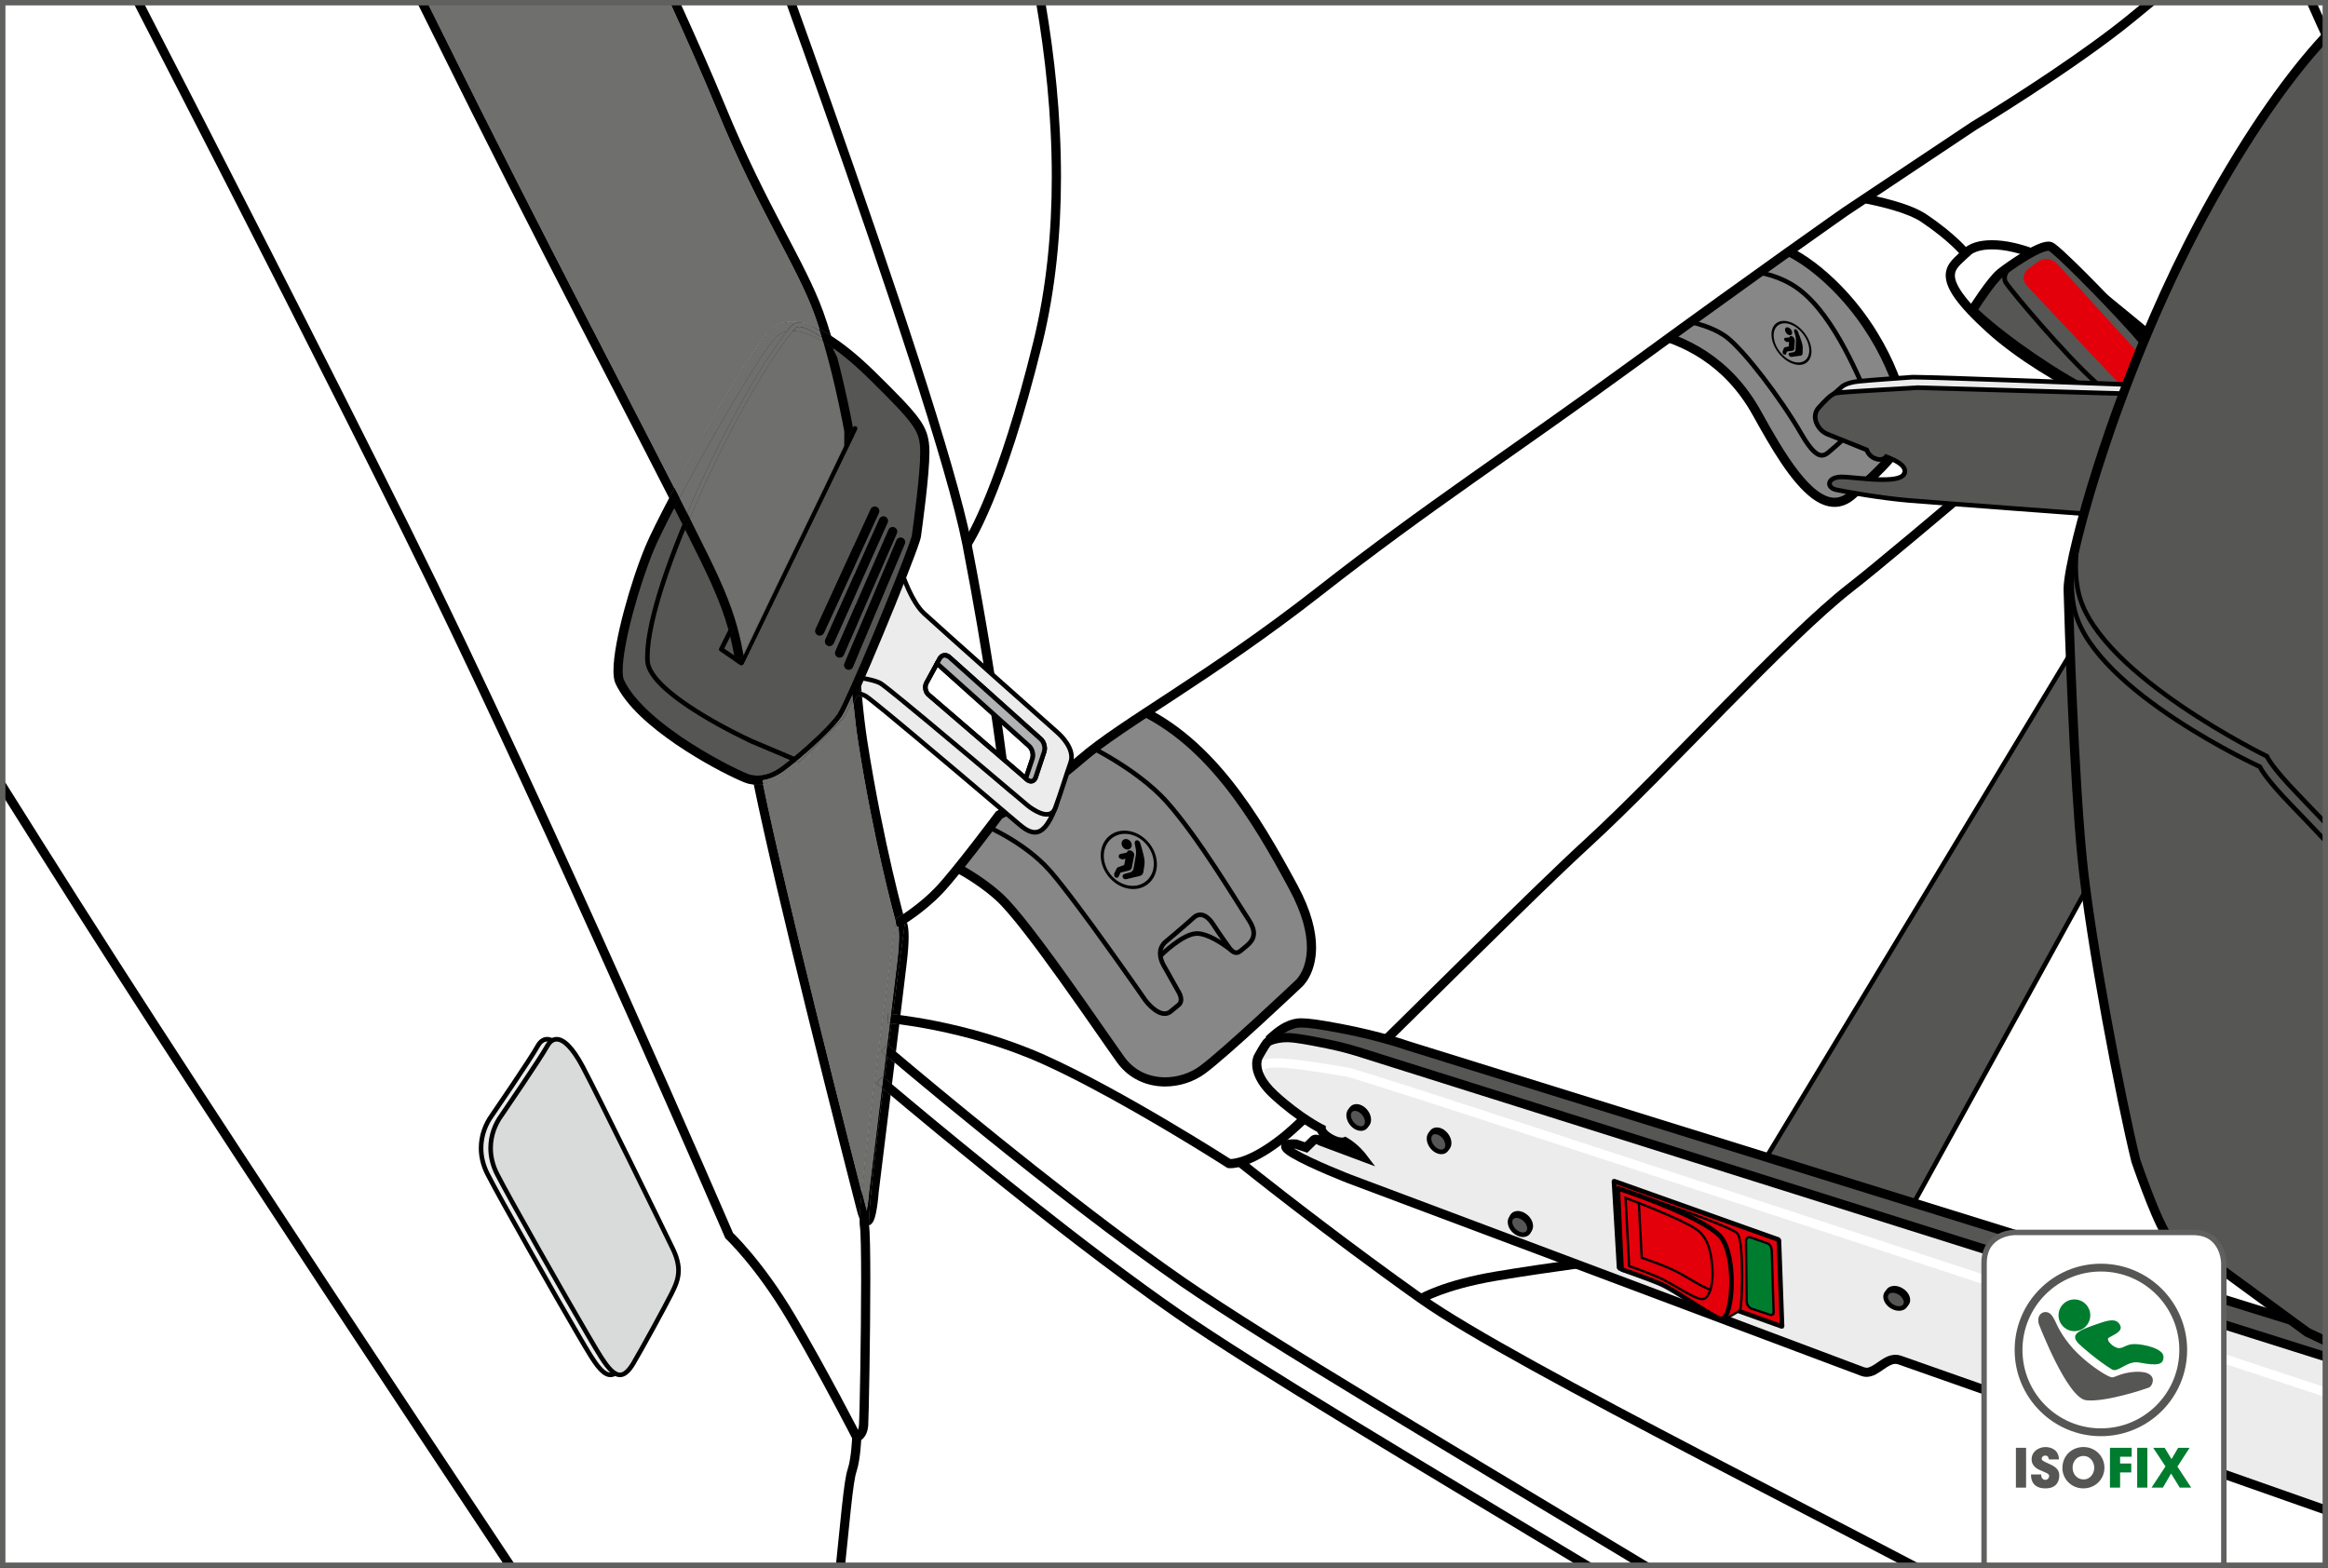<?xml version="1.0" encoding="UTF-8"?>
<!DOCTYPE svg PUBLIC "-//W3C//DTD SVG 1.1//EN" "http://www.w3.org/Graphics/SVG/1.1/DTD/svg11.dtd">
<!-- Creator: CorelDRAW 2018 (64-Bit) -->
<svg xmlns="http://www.w3.org/2000/svg" xml:space="preserve" width="75.68mm" height="50.976mm" version="1.1" style="shape-rendering:geometricPrecision; text-rendering:geometricPrecision; image-rendering:optimizeQuality; fill-rule:evenodd; clip-rule:evenodd"
viewBox="0 0 2953.81 1989.61"
 xmlns:xlink="http://www.w3.org/1999/xlink">
 <rect x="0" y="0" width="2953.81" height="1989.61" fill="#333333" stroke="none"/>
 <defs>
  <style type="text/css">
   <![CDATA[
    .str0 {stroke:#565655;stroke-width:9.91;stroke-miterlimit:4}
    .fil11 {fill:none;fill-rule:nonzero}
    .fil1 {fill:black;fill-rule:nonzero}
    .fil9 {fill:#007C2F;fill-rule:nonzero}
    .fil3 {fill:#565655;fill-rule:nonzero}
    .fil10 {fill:#60605F;fill-rule:nonzero}
    .fil8 {fill:#6F6F6E;fill-rule:nonzero}
    .fil2 {fill:#868786;fill-rule:nonzero}
    .fil7 {fill:#B1B2B3;fill-rule:nonzero}
    .fil6 {fill:#D9DADA;fill-rule:nonzero}
    .fil4 {fill:#E3000B;fill-rule:nonzero}
    .fil5 {fill:#ECECEC;fill-rule:nonzero}
    .fil0 {fill:white;fill-rule:nonzero}
   ]]>
  </style>
 </defs>
 <g id="Слой_x0020_1">
  <polygon class="fil0" points="2503.55,3.44 1078.33,898.13 692.69,1986.17 2950.37,1986.17 2950.37,3.44 "/>
  <polygon class="fil1" points="2492.6,3.44 1073.52,894.28 686.51,1986.17 698.88,1986.17 1083.15,901.99 2514.52,3.44 "/>
  <path class="fil2" d="M1184.29 1086.32c0,0 48.33,19.73 83.85,52.28 35.51,32.56 128.25,170.65 153.88,206.16 25.64,35.51 73.98,34.53 103.57,12.83 29.6,-21.7 122.32,-109.49 122.32,-109.49 0,0 40.44,-34.53 -6.91,-122.32 -47.34,-87.79 -108.5,-192.35 -210.1,-231.81l-246.62 192.35z"/>
  <path class="fil1" d="M1184.29 1086.32l2.21 -5.4c0.3,0.16 49,19.92 85.59,53.38 9.39,8.65 21.88,23.46 36.08,41.66 42.45,54.48 99.48,138.92 118.59,165.39 13.01,17.95 32.06,25.62 51.58,25.68 15.76,0.01 31.64,-5.21 43.83,-14.14 14.28,-10.45 44.97,-37.89 71.76,-62.48 13.42,-12.31 25.92,-23.96 35.07,-32.52 9.14,-8.55 14.91,-14.02 14.93,-14.03l0.11 -0.09 0.11 -0.1 0.02 -0.03c0.96,-0.95 14,-13.2 14.03,-41.46 0,-17.68 -5.16,-41.87 -22.29,-73.64 -47.23,-87.75 -108.06,-190.85 -207.1,-229.14l2.12 -5.44 3.58 4.6 -246.62 192.35 -3.58 -4.6 2.21 -5.4 -2.21 5.4 -3.58 -4.6 249.22 -194.39 3.08 1.2c104.19,40.63 165.66,146.65 213.13,234.48 17.83,33.06 23.7,59.18 23.7,79.17 0.03,34.23 -17.31,49.72 -18.13,50.34l-3.79 -4.42 4 4.23c-0.01,0.02 -23.22,21.97 -50.13,46.68 -26.97,24.73 -57.43,52.03 -72.76,63.28 -14.31,10.48 -32.41,16.4 -50.71,16.41 -22.56,0.04 -45.7,-9.24 -61.02,-30.53 -12.93,-17.9 -42.46,-61.23 -73.26,-104.2 -15.38,-21.48 -31.06,-42.86 -45.08,-60.83 -13.98,-17.97 -26.41,-32.61 -34.75,-40.25 -17.23,-15.79 -37.84,-28.68 -54.1,-37.52 -8.13,-4.43 -15.17,-7.86 -20.16,-10.18 -2.51,-1.16 -4.47,-2.04 -5.84,-2.62 -1.35,-0.59 -2.02,-0.87 -2.02,-0.87l-9.32 -3.8 7.94 -6.2 3.58 4.6z"/>
  <path class="fil1" d="M1241.5 1043.9l1.05 -2.71c0.2,0.11 56.68,21.78 91.9,61.94 34.79,39.78 121.5,164.95 121.54,165.01l-2.39 1.65 2.34 -1.75c0,0.02 0.69,0.94 1.97,2.41 1.93,2.22 5.11,5.56 8.74,8.26 3.63,2.73 7.7,4.67 11.07,4.63 1.97,-0.02 3.75,-0.54 5.63,-2.01l1.82 2.28 -1.86 -2.26 10.3 -8.45 -0.01 0c1.51,-1.25 1.94,-2.6 1.98,-4.49 0.01,-1.94 -0.7,-4.26 -1.49,-6.01l-1.06 -2.12 -0.44 -0.73 -0.05 -0.1 -17.8 -31.64 2.54 -1.43 -2.44 1.61c-0.1,-0.23 -5.6,-8.25 -5.66,-18.19 -0.04,-5.71 2.06,-12.21 8.21,-17.24 9.17,-7.59 18.04,-15.22 24.59,-20.94 6.57,-5.73 10.82,-9.54 10.84,-9.55l1.94 2.17 -2.13 -1.98c0.25,-0.22 3.93,-4.32 10.35,-4.39 5.64,-0.02 12.36,3.5 18.89,13.67 4.79,7.42 9.7,14.54 13.41,19.8 3.7,5.26 6.21,8.65 6.21,8.65l0.11 0.16 0.09 0.17 0.12 0.21c0.32,0.55 1.32,2.08 2.64,3.33 1.35,1.28 2.88,2.12 4.17,2.1 0.9,-0.02 1.93,-0.28 3.42,-1.52 3.95,-3.36 8.07,-6.3 11.03,-9.48 2.97,-3.21 4.73,-6.35 4.76,-10.62 0.02,-3.97 -1.65,-9.29 -6.47,-16.51 -15.85,-23.8 -62.94,-103.28 -103.09,-148.31 -19.87,-22.32 -47.6,-41.52 -70.33,-55.08 -11.36,-6.79 -21.48,-12.16 -28.73,-15.83 -7.27,-3.66 -11.63,-5.62 -11.65,-5.63l1.2 -2.66 1.83 2.26 -127.24 103.57 -1.85 -2.26 1.05 -2.71 -1.05 2.71 -1.84 -2.26 128.64 -104.7 1.64 0.73c0.17,0.11 71.57,31.93 112.69,77.99 40.76,45.73 87.89,125.41 103.6,148.94 5.16,7.77 7.44,14.13 7.44,19.75 0.03,6.08 -2.79,10.88 -6.33,14.59 -3.54,3.77 -7.82,6.79 -11.5,9.94 -2.27,1.96 -4.8,2.94 -7.2,2.91 -4.1,-0.04 -7.03,-2.45 -8.96,-4.49 -1.94,-2.08 -3.02,-4.04 -3.09,-4.16l2.56 -1.4 -2.36 1.73c-0.01,-0.03 -10.12,-13.73 -19.83,-28.77 -6.06,-9.28 -10.88,-10.97 -13.99,-10.99 -1.83,0 -3.37,0.64 -4.49,1.3l-1.25 0.91 -0.3 0.27 -0.05 0.04 -0.58 -0.57 0.59 0.55 -0.02 0.02 -0.58 -0.57 0.59 0.55 -0.08 0.1 -0.11 0.1c-0.01,0.01 -17.14,15.39 -35.6,30.66 -4.71,3.95 -6.05,8.3 -6.09,12.74 0,3.84 1.16,7.64 2.36,10.45 0.6,1.41 1.19,2.56 1.64,3.34l0.7 1.16 0.05 0.1 17.81 31.67 -2.53 1.42 2.44 -1.6c0.08,0.23 3.86,5.63 3.94,12.06 0.04,3.04 -1.07,6.58 -4.14,9.03l-10.27 8.44 -0.01 0c-2.84,2.29 -6.11,3.31 -9.25,3.29 -7.27,-0.09 -13.62,-4.71 -18.42,-8.99 -4.79,-4.32 -7.96,-8.55 -8.03,-8.65l-0.04 -0.04 -0.03 -0.04c-0.02,-0.03 -5.41,-7.82 -14.09,-20.17 -26,-37.04 -81.37,-114.98 -107.06,-144.31 -16.91,-19.34 -39.35,-34.5 -57.55,-44.75 -9.1,-5.14 -17.13,-9.05 -22.88,-11.66 -5.74,-2.63 -9.16,-3.94 -9.16,-3.95l-4.68 -1.81 3.88 -3.17 1.84 2.26z"/>
  <path class="fil1" d="M1561.41 1208.76c0,0 -1.58,-1.32 -4.31,-3.33 -4.08,-3.03 -10.62,-7.59 -17.71,-11.33 -7.06,-3.77 -14.73,-6.64 -20.56,-6.61l-0.75 0.02c-7.7,0.21 -18.93,6.86 -27.77,13.66 -4.45,3.39 -8.36,6.76 -11.14,9.28 -2.79,2.52 -4.43,4.16 -4.43,4.16l-4.12 -4.12c0.05,-0.05 6.93,-6.93 16.17,-13.96 9.29,-6.98 20.69,-14.31 31.06,-14.83l0.98 -0.03c10.09,0.07 21.37,5.84 30.46,11.4 9.06,5.6 15.77,11.15 15.83,11.21l-3.72 4.49z"/>
  <path class="fil1" d="M1442.29 1066.24c1.79,-0.2 3.76,1.35 4.41,3.44l2.1 6.92c0.63,2.09 1.51,5.52 1.97,7.63l1.13 5.33c0.44,2.11 0.55,5.48 0.25,7.5l-1.49 9.85c-0.3,2.01 -2.11,4.03 -4.01,4.49l-17.68 4.23c-1.9,0.44 -3.93,-0.68 -4.52,-2.48 -0.6,-1.82 0.44,-3.73 2.31,-4.24l7.44 -2.06c1.87,-0.52 3.68,-2.59 4.04,-4.59l2.99 -17.1c0.36,-2 0.32,-5.37 -0.08,-7.48l-1.36 -7.23c-0.4,-2.12 0.73,-4.02 2.52,-4.21z"/>
  <path class="fil1" d="M1410.81 1063.6c-12.9,10.08 -13.78,30.61 -1.96,45.75 11.83,15.16 31.96,19.28 44.87,9.2 12.9,-10.08 13.78,-30.61 1.94,-45.75 -11.83,-15.14 -31.94,-19.27 -44.86,-9.2zm45.55 58.34c-14.49,11.32 -37.09,6.69 -50.38,-10.33 -13.29,-17.02 -12.3,-40.08 2.17,-51.4 14.51,-11.32 37.12,-6.69 50.41,10.33 13.29,17.02 12.31,40.08 -2.2,51.4z"/>
  <path class="fil1" d="M1424.86 1075.15c-2.45,-3.03 -2.34,-7.2 0.22,-9.3 2.59,-2.1 6.65,-1.33 9.1,1.69 2.45,3.03 2.34,7.19 -0.22,9.3 -2.57,2.1 -6.65,1.35 -9.1,-1.69z"/>
  <path class="fil1" d="M1413.48 1108.92l-0.02 0 0.04 -0.11 0.04 -0.05 3.24 -6.58 0.03 0.01 0.84 -1.24 0.41 -0.21 -0.03 -0.05 0.55 -0.2 0.29 -0.11 7.52 -2.78 0.11 -0.32 -0.01 -0.01 1.44 -7.49 -3.83 0.8 -0.04 0 -0.18 0.04 0 -0.04 -3.51 -1.47c-1.31,-1.63 -1.24,-3.86 0.12,-4.97l1.09 -0.52 0 -0.03 0.05 0 0.04 -0.02 7.79 -1.57 1.32 -2.05c1.97,-1.6 5.11,-1.02 6.98,1.31 1.05,1.29 1.46,2.84 1.31,4.24l0.03 0 -0.05 0.3 -0.09 0.37 -2.92 15.05 -0.01 0 -1.43 2.47 -1.8 0.82 0 0 -11.04 2.73 -2.41 5.07 -0.01 0.04 -0.08 0.16 -0.04 -0.02 -0.59 0.78c-1.26,1.03 -3.29,0.66 -4.5,-0.84l-0.65 -3.52z"/>
  <path class="fil2" d="M2090.65 421.09c45.23,10.05 101.52,36.18 138.71,103.53 37.19,67.33 80.41,138.69 120.6,103.53 40.22,-35.18 62.32,-58.3 67.34,-81.41 5.03,-23.12 -18.09,-114.59 -91.47,-185.95 -73.36,-71.37 -123.62,-53.27 -123.62,-53.27l-153.79 94.48 42.21 19.1z"/>
  <path class="fil1" d="M2090.65 421.09l1.27 -5.69c46.26,10.21 104.45,37.32 142.53,106.39 15.16,27.47 31.3,55.47 47.52,76.29 8.09,10.41 16.22,18.99 24,24.78 7.82,5.82 15.1,8.74 21.76,8.73 5.95,-0.04 11.84,-2.16 18.41,-7.85 20.02,-17.51 35.44,-31.97 46.27,-44.64 10.86,-12.68 17.02,-23.45 19.22,-33.62 0.3,-1.42 0.52,-3.57 0.52,-6.23 0.04,-14.25 -6,-42.24 -20.4,-74.15 -14.39,-31.97 -37.05,-68.17 -69.96,-100.17 -47.86,-46.48 -84.68,-53.62 -103.52,-53.66 -4.79,0 -8.44,0.47 -10.82,0.92l-2.62 0.59 -0.57 0.16 -0.1 0.03 -0.65 -1.89 0.68 1.89 -0.03 0 -0.65 -1.89 0.68 1.89 -1.97 -5.5 3.06 4.97 -144.43 88.73 32.2 14.57 -2.4 5.32 1.27 -5.69 -1.27 5.69 -2.4 5.31 -52.22 -23.62 163.66 -100.54 0.56 -0.21c0.52,-0.2 6.88,-2.4 18.01,-2.4 21.95,-0.04 62.15,8.76 111.65,56.98 34.14,33.2 57.53,70.59 72.44,103.73 14.9,33.21 21.38,61.88 21.44,78.92 0,3.25 -0.23,6.13 -0.78,8.7 -2.82,12.93 -10.25,25.28 -21.74,38.73 -11.54,13.47 -27.27,28.16 -47.46,45.82 -8.09,7.15 -17.06,10.75 -26.08,10.73 -10.11,-0.01 -19.69,-4.31 -28.72,-11.04 -26.92,-20.25 -51.77,-63.35 -74.75,-104.77 -36.28,-65.62 -90.67,-90.78 -134.86,-100.66l-0.59 -0.12 -0.54 -0.25 2.4 -5.31z"/>
  <path class="fil1" d="M2131.87 406l0.39 -2.89c0.22,0.1 37.57,4.93 60.71,22.69 11.49,8.92 28.42,28.1 46.06,50.96 17.58,22.86 35.73,49.31 49.15,72.52 5.96,10.33 10.84,16.9 14.75,20.74 3.94,3.87 6.68,4.85 8.66,4.85 1.78,0 3.53,-0.8 5.55,-2.31 2.01,-1.47 4.12,-3.56 6.51,-5.52 5.37,-4.34 15.03,-13.51 23.25,-21.52 8.24,-8.01 15.07,-14.9 15.08,-14.91l0.15 -0.15 0.16 -0.12 0.2 -0.17c1.2,-1.03 6.58,-6.17 6.56,-15.37 0,-3.84 -0.92,-8.49 -3.61,-14.04 -6.35,-13.09 -17.64,-40.3 -33.47,-67.88 -15.79,-27.57 -36.17,-55.34 -59.96,-69.33 -22.11,-13.06 -43.58,-16.3 -59.58,-16.32 -8.06,0 -14.71,0.84 -19.32,1.65 -2.31,0.41 -4.1,0.83 -5.31,1.13l-1.78 0.48 -0.88 -2.78 2.15 1.97 -53.27 58.3 -2.15 -1.97 0.39 -2.89 -0.39 2.89 -2.15 -1.97 53.8 -58.88 0.76 -0.23c0.19,-0.05 11.26,-3.52 28.16,-3.52 16.77,0 39.35,3.44 62.54,17.11 25.36,15.01 45.99,43.51 62.06,71.45 16.03,27.93 27.45,55.45 33.66,68.25 3.02,6.22 4.19,11.79 4.19,16.58 -0.04,13.3 -8.77,19.95 -9.07,20.19l-1.75 -2.33 2.06 2.05c-0.05,0.04 -27.4,27.61 -38.8,36.86 -2.1,1.68 -4.24,3.83 -6.72,5.67 -2.45,1.83 -5.41,3.44 -9.02,3.45 -4.09,0 -8.26,-2.09 -12.75,-6.51 -4.52,-4.46 -9.59,-11.4 -15.7,-21.98 -13.25,-22.91 -31.3,-49.22 -48.74,-71.87 -17.42,-22.65 -34.4,-41.73 -45,-49.91 -10.53,-8.17 -25.09,-13.63 -36.96,-16.96 -5.93,-1.67 -11.19,-2.81 -14.96,-3.54 -3.77,-0.71 -5.99,-1.02 -5.99,-1.02l-5.52 -0.74 3.76 -4.12 2.15 1.97z"/>
  <path class="fil1" d="M2277.81 417.72c1.21,0.02 2.72,1.32 3.34,2.92l2.08 5.27c0.6,1.6 1.53,4.2 2.02,5.78l1.25 4.03c0.48,1.58 0.87,4.09 0.83,5.54l-0.16 7.12c-0.03,1.46 -1.1,2.78 -2.37,2.95l-11.85 1.56c-1.28,0.16 -2.78,-0.84 -3.35,-2.22 -0.56,-1.39 -0.03,-2.71 1.23,-2.93l4.97 -0.85c1.24,-0.22 2.31,-1.58 2.37,-3.02l0.58 -12.32c0.07,-1.43 -0.26,-3.92 -0.72,-5.51l-1.58 -5.45c-0.47,-1.58 0.15,-2.88 1.36,-2.86z"/>
  <path class="fil1" d="M2255.79 413c-8.04,6.28 -6.83,21.3 2.69,33.5 9.53,12.2 23.82,17.01 31.85,10.73 8.04,-6.28 6.84,-21.3 -2.69,-33.49 -9.52,-12.2 -23.8,-17.01 -31.85,-10.74zm36.67 46.95c-9.03,7.05 -25.09,1.65 -35.77,-12.05 -10.7,-13.7 -12.05,-30.58 -3.03,-37.63 9.04,-7.04 25.08,-1.64 35.78,12.06 10.69,13.69 12.05,30.58 3.02,37.62z"/>
  <path class="fil1" d="M2266.53 422.74c-1.97,-2.44 -2.26,-5.51 -0.66,-6.82 1.6,-1.32 4.47,-0.4 6.43,2.05 1.97,2.45 2.26,5.5 0.66,6.81 -1.57,1.32 -4.48,0.4 -6.43,-2.05z"/>
  <path class="fil1" d="M2261.64 446.58l0 0 0.02 -0.07 0.03 -0.04 1.65 -4.56 0.03 0.02 0.46 -0.84 0.29 -0.12 -0.03 -0.04 0.36 -0.09 0.2 -0.04 4.96 -1.38 0.04 -0.23 -0.01 -0.01 0.34 -5.39 -2.59 0.25 -0.02 -0.02 -0.12 0.03 -0.02 -0.03 -2.55 -1.4c-1.05,-1.31 -1.21,-2.94 -0.36,-3.65l0.7 -0.29 0 0 0.04 -0.02 0.03 0 5.26 -0.47 0.73 -1.39c1.21,-1.01 3.44,-0.3 4.94,1.58l1.28 3.24 0.02 0 -0.02 0.22 -0.01 0.26 -0.7 10.81 0 0 -0.77 1.69 -1.18 0.44 0 0.02 -7.39 1.02 -1.23 3.52 0 0.03 -0.04 0.11 -0.03 -0.01 -0.34 0.52 -3.2 -1.01 -0.76 -2.66z"/>
  <path class="fil1" d="M2555.21 564.82c91.31,-77.57 194.93,-166.42 277.76,-238.24 41.4,-35.91 77.62,-67.55 104.49,-91.39 4.58,-4.06 8.88,-7.9 12.9,-11.49l0 15.62c-78.77,70.08 -247.58,215.42 -387.61,334.38l-7.54 -8.88zm395.15 -509.09c-7.09,-15.36 -14.61,-31.68 -22.14,-48.89l-1.48 -3.4 12.71 0c3.65,8.33 7.3,16.45 10.91,24.37l0 27.91z"/>
  <path class="fil1" d="M2740.88 444.47c0,0 -1.12,-0.96 -3.95,-3.33 -8.47,-7.13 -32.14,-26.85 -85.41,-70.26 -47.02,-38.39 -94.11,-54.51 -124.21,-54.44 -14.55,-0.04 -24.67,3.83 -29.12,9.05l-8.75 -7.7c8.12,-9.06 21.52,-12.96 37.88,-13 33.98,0.07 82.75,17.35 131.57,57.06 71.06,57.91 89.51,73.72 89.58,73.77l-7.59 8.86z"/>
  <path class="fil3" d="M2502.58 393.55c0,0 23.68,-37.71 35.96,-47.37 12.27,-9.64 52.63,-37.71 63.16,-33.34 10.52,4.39 108.76,105.26 128.05,132.46 19.29,27.19 -6.14,85.08 -6.14,85.08 0,0 -57.89,-20.17 -124.54,-63.16 -66.67,-42.97 -96.49,-73.68 -96.49,-73.68z"/>
  <path class="fil1" d="M2502.58 393.55l-4.93 -3.1c0.03,-0.05 5.99,-9.54 13.54,-20.31 3.77,-5.39 7.94,-11.1 12.02,-16.15 4.11,-5.05 7.99,-9.42 11.75,-12.39 5.92,-4.65 17.73,-13.15 30,-20.64 6.14,-3.74 12.36,-7.23 18.11,-9.84 5.8,-2.59 10.85,-4.48 15.94,-4.54 1.58,0 3.24,0.21 4.93,0.91 1.65,0.71 2.72,1.53 4.24,2.64 5.39,4.09 14.46,12.5 25.79,23.52 16.94,16.5 38.55,38.64 57.66,59.08 19.15,20.49 35.66,39.06 42.88,49.21 6.32,8.95 8.29,19.95 8.3,30.93 -0.08,28.9 -13.75,59.51 -13.85,59.86l-2.17 4.93 -5.08 -1.76c-0.28,-0.11 -58.53,-20.4 -125.79,-63.76 -67.05,-43.23 -97.22,-74.23 -97.51,-74.52l-3.18 -3.29 2.44 -3.87 4.93 3.1 4.18 -4.06 1.3 1.3c6.36,6.21 36.18,34.17 94.16,71.55 33.03,21.29 63.93,36.96 86.54,47.28 11.31,5.16 20.53,8.99 26.92,11.53 3.2,1.26 5.67,2.2 7.34,2.82 1.68,0.62 2.51,0.91 2.52,0.91l-1.93 5.51 -5.33 -2.34 0.52 -1.24c2.46,-5.84 12.42,-31.84 12.35,-53.95 0.02,-9.59 -1.86,-18.18 -6.15,-24.18 -4.49,-6.36 -14.23,-17.76 -26.24,-31.02 -18.04,-19.92 -41.38,-44.28 -61.14,-64.01 -9.87,-9.87 -18.86,-18.59 -25.8,-24.98 -3.47,-3.2 -6.44,-5.82 -8.69,-7.67l-2.77 -2.16 -0.81 -0.54 -0.18 -0.09 0.41 -0.76 -0.33 0.78 -0.08 -0.03 0.41 -0.76 -0.33 0.78 0.25 -0.59 -0.18 0.62 -0.07 -0.03 0.25 -0.59 -0.18 0.62 -0.52 -0.04c-1.65,-0.07 -6.08,1.14 -11.11,3.5 -15.33,6.96 -37.57,22.59 -45.74,29.05 -2.4,1.85 -6.09,5.82 -9.87,10.55 -5.74,7.11 -11.96,15.99 -16.73,23.05 -4.75,7.06 -8.03,12.27 -8.04,12.28l-4.93 -3.1 4.18 -4.06 -4.18 4.06z"/>
  <path class="fil4" d="M2571.8 362.6c-6.22,-6.61 -5.31,-16.4 2.04,-21.74l11.87 -8.65c7.35,-5.34 18.37,-4.22 24.48,2.51l101.44 111.53c6.11,6.72 7.96,18.95 4.09,27.16l-6.13 13.07c-3.87,8.23 -12.12,9.55 -18.36,2.93l-119.43 -126.81z"/>
  <path class="fil1" d="M2553.6 339.62l-0.26 0.25c-1.44,1.23 -7.09,7.41 -6.92,12.83 0,1.67 0.41,3.28 1.57,5.03 3.25,4.9 21.77,27.65 44.39,53.42 22.65,25.83 49.6,54.96 70.03,73.21 20.57,18.38 33.24,28.64 40.7,34.27 3.74,2.81 6.17,4.48 7.64,5.41l1.51 0.91 0.27 0.15 0 0 -2.41 5.3c-0.62,-0.3 -10.27,-4.78 -51.61,-41.69 -20.79,-18.59 -47.79,-47.79 -70.53,-73.72 -22.77,-25.98 -41.1,-48.4 -44.86,-54.03 -1.8,-2.67 -2.56,-5.56 -2.56,-8.26 0.03,-5.08 2.44,-9.36 4.67,-12.43 2.24,-3.06 4.43,-4.96 4.54,-5.05l3.81 4.41z"/>
  <path class="fil1" d="M2725.93 541.04c-0.29,-0.18 -127.79,-49.61 -204.8,-119.25 -19.51,-17.68 -32.39,-31.59 -40.56,-43.1 -8.14,-11.48 -11.79,-20.76 -11.81,-29.17 -0.04,-8.07 3.62,-14.48 7.86,-19.3 4.27,-4.89 9.17,-8.74 13.05,-12.68l4.14 4.1 -4.61 3.57 -0.11 -0.14c-1.45,-1.79 -16.33,-19.83 -51.18,-43.33 -8.51,-5.77 -21.92,-11.08 -37.02,-15.45 -22.68,-6.59 -49.22,-11.29 -70.03,-14.3 -10.39,-1.5 -19.37,-2.6 -25.73,-3.31 -6.36,-0.71 -10.07,-1.05 -10.07,-1.05l1.03 -11.61c0.1,0 27.19,2.42 59.15,8.06 15.99,2.82 33.18,6.44 48.89,11.01 15.74,4.59 29.95,10.03 40.3,16.98 38.27,25.8 53.63,45.55 53.97,46l3.13 4.05 -3.59 3.62c-4.57,4.57 -9.28,8.34 -12.52,12.1 -3.26,3.83 -4.98,7.11 -5.02,11.68 -0.03,4.8 2.24,11.99 9.66,22.43 7.4,10.41 19.75,23.87 38.9,41.21 37.16,33.69 87.57,63.09 128.6,83.91 20.51,10.41 38.7,18.71 51.73,24.39 6.51,2.85 11.75,5.04 15.34,6.51 3.59,1.47 5.52,2.22 5.52,2.22l-4.23 10.86z"/>
  <path class="fil0" d="M3.45 1125.31l511.58 860.86 551.41 0c8.29,-82.56 10.94,-108.98 14.81,-120.6 4.86,-14.58 5.82,-41.77 5.82,-41.77 0,0 7.78,-1.94 8.74,-15.55 0.96,-13.59 4.85,-230.2 0.96,-253.51 -3.88,-23.31 45.66,-385.61 45.66,-385.61 0,0 26.23,-15.55 48.57,-38.86 22.34,-23.31 76.73,-96.16 76.73,-96.16 0,0 51.48,-25.25 103.94,-70.91 52.45,-45.64 163.18,-103.93 302.08,-212.71 138.9,-108.79 243.81,-175.8 402.13,-291.39 158.33,-115.6 265.16,-190.38 265.16,-190.38l163.19 -108.79c0,0 125.31,-75.77 200.09,-136.96 7.28,-5.96 15.27,-12.52 23.76,-19.52l-2724.63 0 0 1121.87z"/>
  <path class="fil1" d="M3.45 1113.91l518.35 872.26 -13.56 0 -504.8 -849.44 0 -22.82zm1057.14 872.26c3.11,-31.06 5.44,-54.22 7.33,-71.69 3.2,-29.25 5.05,-42.38 7.79,-50.75 2.16,-6.42 3.65,-16.68 4.46,-25.08 0.41,-4.23 0.69,-8.01 0.85,-10.73 0.16,-2.72 0.22,-4.34 0.22,-4.34l0.15 -4.38 4.25 -1.07 0.63 2.56 -0.91 -2.48 0.27 -0.08 0.63 2.56 -0.91 -2.48c0,0 0.87,-0.3 1.89,-1.6 1.02,-1.31 2.35,-3.77 2.72,-8.79 0.32,-4.14 0.99,-32.44 1.57,-68.25 0.58,-35.91 1.09,-79.7 1.09,-115.84 0,-17.06 -0.12,-32.41 -0.39,-44.39 -0.25,-11.9 -0.71,-20.73 -1.24,-23.65 -0.23,-1.51 -0.29,-3.03 -0.29,-5.01 0.01,-12.23 2.9,-41.65 7.2,-79.71 12.92,-113.92 38.72,-302.63 38.72,-302.64l0.39 -2.79 2.42 -1.43 1.07 -0.66c5.09,-3.14 27.3,-17.42 46.25,-37.22 10.79,-11.25 30.03,-35.32 46.34,-56.36 8.18,-10.55 15.67,-20.37 21.11,-27.54 5.44,-7.19 8.81,-11.71 8.83,-11.72l0.84 -1.13 1.26 -0.62c0,0 0.73,-0.36 2.21,-1.12 10.31,-5.33 55.11,-29.48 100.46,-68.95 26.82,-23.32 67.67,-49.29 119.25,-83.17 51.57,-33.84 113.8,-75.51 183.07,-129.74 139.13,-108.97 244.11,-176.04 402.29,-291.52 158.37,-115.63 265.24,-190.44 265.26,-190.45l0.05 -0.04 163.35 -108.9 0.11 -0.07c0.02,-0.01 7.78,-4.71 20.67,-12.75 38.65,-24.09 123.1,-78.18 178.75,-123.73 5.69,-4.66 11.82,-9.68 18.28,-15l18.32 0c-10.53,8.69 -20.4,16.81 -29.23,24.02 -75.36,61.64 -200.65,137.36 -200.76,137.44l-3.02 -4.98 3.22 4.85 -163.17 108.78 -3.24 -4.84 3.34 4.78c-0.03,0 -6.66,4.65 -19.15,13.47 -37.45,26.45 -127.21,90.17 -245.93,176.85 -158.48,115.7 -263.3,182.66 -401.97,291.27 -69.64,54.54 -132.22,96.42 -183.86,130.33 -51.63,33.87 -92.36,59.87 -118,82.2 -53.07,46.18 -104.92,71.61 -105.18,71.75l-2.58 -5.23 4.67 3.49c-0.01,0.01 -13.63,18.26 -30.06,39.43 -16.45,21.21 -35.59,45.22 -47.13,57.28 -23.02,23.98 -49.57,39.67 -49.8,39.83l-2.97 -5.01 5.77 0.78c0,0.05 -2.86,20.96 -7.16,53.12 -6.46,48.26 -16.12,121.72 -24.19,187.4 -4.02,32.84 -7.65,63.74 -10.26,88.56 -2.62,24.76 -4.22,43.66 -4.22,51.7 0,1.64 0.1,2.83 0.15,3.08 0.73,4.55 1.1,13.13 1.38,25.33 0.27,12.11 0.39,27.52 0.39,44.64 0,36.24 -0.5,80.08 -1.09,116.02 -0.58,36.03 -1.23,63.82 -1.58,68.9 -0.52,7.86 -3.25,13.26 -6.3,16.47 -3.06,3.21 -6.1,4.13 -6.83,4.32l-1.42 -5.66 5.83 0.21c0,0.08 -0.25,6.98 -1.12,15.79 -0.89,8.84 -2.31,19.46 -5.01,27.61 -2.11,6.21 -4.14,19.29 -7.26,48.33 -1.86,17.17 -4.15,39.95 -7.21,70.43l-11.72 0z"/>
  <path class="fil0" d="M3.45 998.66c65.48,104.4 130.76,207.23 192.09,301.89 136.13,210.11 303.7,463.61 451.36,685.62l-643.45 0 0 -987.51z"/>
  <path class="fil1" d="M3.45 987.68c67.12,107.08 134.14,212.69 196.99,309.7 136.75,211.09 305.29,466.02 453.47,688.79l-14 0c-147.15,-221.24 -313.78,-473.33 -449.26,-682.44 -59.8,-92.31 -123.37,-192.38 -187.2,-294.09l0 -21.95z"/>
  <path class="fil1" d="M1119.79 1365.73c0.04,0.03 13.64,11.63 36.64,30.83 68.97,57.6 222.03,183.24 341.91,266.06 98.71,68.21 311.1,194.42 525.72,323.56l-22.61 0c-208.83,-125.57 -412.99,-247.13 -509.74,-313.96 -160.68,-111.03 -379.4,-297.55 -379.49,-297.62l7.56 -8.87z"/>
  <path class="fil1" d="M1125.78 1325.27c0.04,0.03 13.64,11.63 36.64,30.83 68.97,57.59 222.04,183.23 341.91,266.06 109.01,75.33 356.68,221.4 592.87,364.01l-22.56 0c-231.02,-139.34 -469.81,-280.42 -576.93,-354.42 -160.68,-111.03 -379.4,-297.55 -379.49,-297.62l7.56 -8.87 0 0z"/>
  <path class="fil1" d="M1127.01 1286.42c0.36,0.05 99.84,8.09 198.78,52.3 98.55,44.07 236.66,132.75 236.78,132.82l-3.14 4.91 0.87 -5.77 0 0 0.85 0.03c4.5,-0.02 25.62,-1.76 63.71,-32.21 11.1,-8.85 35.07,-31.35 65.87,-61.18 92.56,-89.59 247.92,-246.06 320.68,-312.74 48.14,-44.12 110.87,-109.15 171.77,-171.05 60.93,-61.92 119.91,-120.67 161.33,-152.77 28.35,-21.96 112.47,-92.47 210.69,-175.92l7.54 8.88c-98.31,83.52 -182.27,153.91 -211.09,176.26 -40.35,31.23 -99.36,89.9 -160.18,151.73 -60.86,61.87 -123.6,126.94 -172.19,171.47 -48.19,44.17 -133.41,128.52 -212.26,206.37 -39.44,38.94 -77.3,76.25 -108.2,106.16 -30.94,29.95 -54.74,52.35 -66.68,61.91 -39.49,31.61 -63.28,34.77 -70.99,34.75 -1.44,0 -2.31,-0.11 -2.59,-0.15l-1.24 -0.18 -1.05 -0.68c-0.03,-0.02 -8.59,-5.52 -23.04,-14.5 -43.33,-26.92 -139.37,-84.94 -212.22,-117.49 -48.39,-21.63 -97.22,-34.49 -133.9,-41.91 -18.36,-3.72 -33.65,-6.07 -44.36,-7.51 -5.34,-0.7 -9.54,-1.18 -12.39,-1.49 -2.85,-0.3 -4.3,-0.41 -4.31,-0.41l0.95 -11.62 0 0z"/>
  <path class="fil1" d="M1577.35 1470.55c0.02,0.02 6.78,5.44 18.84,14.97 36.2,28.54 119.92,93.7 210.11,157.72 59.52,42.27 202.91,119.12 356.3,199.18 93.76,48.97 191.34,99.2 276.15,143.74l-25.09 0c-79.98,-41.88 -169.84,-88.18 -256.45,-133.4 -153.57,-80.2 -296.72,-156.82 -357.65,-200.02 -120.62,-85.6 -229.45,-173.06 -229.5,-173.1l7.29 -9.09z"/>
  <path class="fil1" d="M1799.92 1643.01c0.6,-0.37 30.25,-18.16 97.44,-29.45 66.67,-11.21 154.93,-22.39 154.97,-22.39l1.46 11.56c-0.05,0 -22.03,2.78 -52.36,6.97 -30.35,4.19 -69,9.78 -102.13,15.35 -32.89,5.52 -56.38,12.6 -71.57,18.24 -7.59,2.82 -13.11,5.29 -16.7,7.04 -1.79,0.87 -3.1,1.54 -3.94,2.01l-0.91 0.51 -0.22 0.12 -6.05 -9.97z"/>
  <path class="fil1" d="M1081.89 1826.46c-0.01,-0.02 -2.67,-5.21 -7.31,-14.11 -13.92,-26.68 -45.6,-86.54 -75.91,-137.65 -20.08,-33.89 -39.52,-59.6 -53.91,-76.8 -7.19,-8.59 -13.12,-15.07 -17.22,-19.37 -2.06,-2.16 -3.66,-3.77 -4.73,-4.83l-1.6 -1.54 -0.89 -0.84 -0.48 -1.12c-0.02,-0.03 -3.56,-8.26 -10.15,-23.45 -46.1,-106.29 -240.57,-551.72 -400.02,-872.84 -91.17,-183.58 -203.85,-404.54 -293.76,-579.6 -16.42,-31.99 -32.08,-62.44 -46.72,-90.85l13.11 0c94.65,183.79 230.98,450.13 337.81,665.27 182.47,367.48 410.41,896.83 410.42,896.87l-5.34 2.3 3.98 -4.25c0.3,0.29 38.65,36.13 79.54,105.13 40.66,68.61 83.52,152.34 83.55,152.39l-10.37 5.32z"/>
  <path class="fil1" d="M1273.64 1030.39c0,-0.03 -0.88,-8.82 -2.81,-25.21 -5.78,-49.14 -20.94,-165.98 -49.65,-313.56 -18.93,-97.57 -100.5,-339.98 -177.22,-557.35 -15.94,-45.17 -31.67,-89.28 -46.59,-130.82l12.39 0c14.51,40.4 29.75,83.17 45.2,126.94 76.79,217.69 158.3,459.58 177.66,559.02 38.36,197.25 52.6,339.71 52.61,339.83l-11.6 1.16z"/>
  <path class="fil1" d="M1222.11 687.2l0.39 -0.59c4.35,-6.71 43.96,-71.13 88.49,-252.51 16.95,-68.97 23.56,-140.4 23.54,-209.74 0.01,-78.49 -8.45,-154.32 -19.89,-220.92l11.83 0c11.35,66.64 19.72,142.37 19.73,220.92 0,70.08 -6.66,142.41 -23.89,212.52 -47.75,194.44 -90.08,256.17 -90.6,256.94l-9.6 -6.62z"/>
  <path class="fil5" d="M624.09 1415.39c0,0 49.1,-71.66 57.96,-87.76 8.87,-16.1 24.96,-12.08 45.1,25.76 20.13,37.85 101.45,204.51 114.32,231.09 12.89,26.58 6.44,41.07 -1.61,57.17 -8.04,16.1 -38.35,71.49 -48.52,88.56 -19.48,32.66 -33.18,5.27 -58.56,-37.85 -24.03,-40.81 -99.45,-173.35 -114.34,-202.89 -14.59,-29 -7.23,-56.37 5.65,-74.08z"/>
  <path class="fil1" d="M624.09 1415.39l-2.41 -1.65c0.03,-0.03 12.28,-17.9 25.65,-37.81 13.36,-19.88 27.9,-41.91 32.16,-49.7 3.38,-6.21 8.4,-10.44 14.66,-10.44 5.58,0.04 11.18,3.19 17.01,9.09 5.82,5.95 11.99,14.82 18.56,27.15 20.2,37.98 101.47,204.56 114.38,231.18 5.43,11.19 7.61,20.53 7.61,28.84 -0.02,11.95 -4.5,21.4 -9.25,30.9 -8.12,16.26 -38.36,71.54 -48.63,88.77 -3.08,5.18 -6.08,9.02 -9.24,11.68 -3.13,2.66 -6.54,4.13 -10.05,4.12 -3.98,0 -7.64,-1.82 -11.05,-4.61 -10.15,-8.45 -19.99,-26.64 -33.22,-49.05 -24.08,-40.91 -99.44,-173.32 -114.44,-203.07 -5.88,-11.67 -8.34,-23.18 -8.34,-33.94 0,-16.91 6.04,-31.9 14.23,-43.15l2.36 1.71 -2.41 -1.65 2.41 1.65 2.35 1.71c-7.54,10.4 -13.12,24.25 -13.12,39.74 0,9.87 2.24,20.44 7.72,31.33 14.77,29.33 90.27,161.99 114.24,202.72 8.81,14.96 16.21,28 22.76,37.11 3.28,4.54 6.35,8.09 9.16,10.39 2.82,2.31 5.22,3.29 7.34,3.29 1.87,-0.02 3.87,-0.72 6.29,-2.76 2.41,-2.03 5.12,-5.37 8,-10.2 10.11,-16.94 40.45,-72.42 48.43,-88.38 4.73,-9.47 8.62,-17.88 8.62,-28.29 0,-7.27 -1.87,-15.67 -7.02,-26.3 -12.86,-26.53 -94.22,-193.27 -114.28,-230.97 -6.37,-12.02 -12.34,-20.49 -17.57,-25.8 -5.25,-5.35 -9.67,-7.38 -12.85,-7.34 -3.44,0 -6.59,2.13 -9.55,7.41 -9.07,16.47 -58.07,87.93 -58.1,88.01l-0.03 0.03 -0.03 0.03 -2.35 -1.71z"/>
  <path class="fil6" d="M636.21 1415.39c0,0 49.1,-71.66 57.97,-87.76 8.86,-16.1 24.96,-12.08 45.09,25.76 20.13,37.85 101.45,204.51 114.32,231.09 12.89,26.58 6.44,41.07 -1.61,57.17 -8.04,16.1 -38.34,71.49 -48.52,88.56 -19.48,32.66 -33.18,5.27 -58.56,-37.85 -24.03,-40.81 -99.45,-173.35 -114.34,-202.89 -14.59,-29 -7.23,-56.37 5.65,-74.08z"/>
  <path class="fil1" d="M636.21 1415.39l-2.41 -1.65c0.03,-0.03 12.28,-17.9 25.65,-37.81 13.36,-19.88 27.9,-41.91 32.16,-49.7 3.38,-6.21 8.4,-10.44 14.66,-10.44 5.58,0.04 11.18,3.19 17.01,9.09 5.82,5.95 11.99,14.82 18.56,27.15 20.2,37.98 101.47,204.56 114.38,231.18 5.43,11.19 7.61,20.53 7.61,28.84 -0.02,11.95 -4.5,21.4 -9.25,30.9 -8.12,16.26 -38.36,71.54 -48.63,88.77 -3.08,5.18 -6.08,9.02 -9.24,11.68 -3.13,2.66 -6.54,4.13 -10.05,4.12 -3.98,0 -7.64,-1.82 -11.05,-4.61 -10.15,-8.45 -19.99,-26.64 -33.22,-49.05 -24.08,-40.91 -99.44,-173.32 -114.44,-203.07 -5.88,-11.67 -8.34,-23.17 -8.34,-33.94 0,-16.91 6.04,-31.9 14.23,-43.15l2.36 1.71 -2.41 -1.65 2.41 1.65 2.35 1.71c-7.54,10.4 -13.12,24.25 -13.12,39.74 0,9.87 2.24,20.44 7.72,31.33 14.77,29.33 90.27,161.99 114.24,202.72 8.81,14.96 16.21,28 22.76,37.11 3.28,4.54 6.35,8.09 9.16,10.39 2.82,2.31 5.22,3.29 7.34,3.29 1.87,-0.02 3.87,-0.72 6.29,-2.76 2.41,-2.03 5.12,-5.37 8,-10.2 10.11,-16.94 40.45,-72.42 48.43,-88.38 4.73,-9.47 8.62,-17.88 8.62,-28.29 0,-7.27 -1.87,-15.67 -7.02,-26.3 -12.86,-26.53 -94.22,-193.27 -114.28,-230.97 -6.37,-12.02 -12.34,-20.49 -17.57,-25.8 -5.25,-5.35 -9.67,-7.38 -12.85,-7.34 -3.44,0 -6.59,2.13 -9.55,7.41 -9.07,16.47 -58.06,87.93 -58.1,88.01l-0.03 0.03 -0.03 0.03 -2.35 -1.71z"/>
  <path class="fil5" d="M1305.37 999.97l-22.64 4.05 -123.33 -106.15c-4.12,-3.54 -5.37,-10.37 -2.75,-15.16l13.4 -24.57 16.83 -29.1 132.02 113.88c4.06,3.65 -11.78,51.88 -13.52,57.05zm16.38 -55.33c0,0 -143.28,-127.24 -168.27,-150.23 -19.81,-18.26 -33.77,-68.94 -33.77,-68.94l-95.32 144.49c0,0 60.9,5.37 74.13,13.37 13.25,7.99 195.06,163.08 195.06,163.08 18.16,15.41 31.31,15.32 45.43,-21.25 7.78,-20.14 -6.16,-22.11 0.6,-41.35 6.76,-19.23 -17.86,-39.17 -17.86,-39.17z"/>
  <path class="fil1" d="M1305.37 999.97l0.51 2.86 -24 4.3 -124.38 -107.04c-3.42,-2.97 -5.12,-7.38 -5.14,-11.74 0,-2.41 0.54,-4.83 1.72,-7.02l13.41 -24.59 18.61 -32.19 134.7 116.21 0.02 0.01c1.72,1.82 1.53,3.29 1.64,4.98 -0.05,6.43 -3.26,18.66 -6.64,30.39 -3.37,11.66 -6.92,22.43 -7.7,24.76l-0.55 1.64 -1.71 0.3 -0.51 -2.86 -2.77 -0.94c0.76,-2.24 4.3,-13 7.64,-24.51 3.33,-11.44 6.44,-24.04 6.39,-28.78l-0.08 -1.14 0.07 -0.01 -0.05 0.03 -0.01 -0.02 0.07 -0.01 -0.05 0.03 1.43 -0.7 -1.05 1.18 -0.39 -0.48 1.43 -0.7 -1.05 1.18 1.94 -2.17 -1.9 2.22 -129.36 -111.58 -15.03 26.01 -13.38 24.55c-0.66,1.2 -1.02,2.69 -1.02,4.23 -0.02,2.82 1.21,5.73 3.11,7.33l122.27 105.23 21.29 -3.8 0.51 2.86 -2.77 -0.94 2.77 0.94zm16.38 -55.33l-1.94 2.17c-0.02,-0.01 -143.25,-127.21 -168.31,-150.26 -10.56,-9.82 -18.97,-27.26 -25.05,-42.39 -6.03,-15.1 -9.54,-27.87 -9.55,-27.93l2.81 -0.77 2.42 1.6 -95.31 144.5 -2.44 -1.61 0.26 -2.9c0.03,0 15.28,1.35 32.25,3.7 8.48,1.18 17.39,2.6 25.07,4.25 7.72,1.69 14.07,3.45 18.06,5.82 2.03,1.24 6.2,4.48 12.51,9.52 43.76,35.12 182.92,153.83 182.93,153.84 6.92,5.92 12.86,9.07 17.56,9.02 3.61,-0.03 7.05,-1.58 11.01,-6.14 3.92,-4.54 8.03,-12.02 12.24,-22.95 1.71,-4.41 2.24,-7.71 2.24,-10.46 0,-3.33 -0.8,-5.99 -1.73,-9.03 -0.94,-3.03 -2.01,-6.44 -2.01,-10.74 0,-3.18 0.59,-6.79 2.08,-11.03 0.7,-1.99 1.02,-3.99 1.02,-5.99 0.04,-7.27 -4.29,-14.9 -8.88,-20.6 -2.29,-2.85 -4.57,-5.2 -6.29,-6.85l-2.05 -1.89 -0.73 -0.62 -0.05 -0.04 -0.05 -0.04 1.94 -2.17 1.83 -2.27c0.1,0.08 5,4.05 9.96,10.26 4.94,6.21 10.12,14.71 10.16,24.23 0,2.6 -0.41,5.27 -1.33,7.92 -1.32,3.75 -1.75,6.64 -1.76,9.1 0.01,3.32 0.81,5.98 1.75,9.02 0.94,3.03 2.01,6.44 2.01,10.75 0,3.57 -0.73,7.64 -2.65,12.56 -4.35,11.28 -8.63,19.28 -13.26,24.66 -4.59,5.38 -9.86,8.19 -15.43,8.17 -7.2,-0.05 -14,-4.23 -21.33,-10.41 -0.04,-0.03 -11.37,-9.7 -28.62,-24.36 -25.87,-21.99 -64.99,-55.17 -98.89,-83.59 -16.94,-14.21 -32.57,-27.24 -44.58,-37.08 -11.95,-9.79 -20.56,-16.58 -22.58,-17.78 -2.65,-1.64 -8.86,-3.54 -16.28,-5.11 -11.18,-2.41 -25.38,-4.38 -36.74,-5.74 -11.36,-1.36 -19.85,-2.1 -19.87,-2.1l-4.87 -0.43 101.55 -153.93 1.71 6.18c0,0.01 0.85,3.1 2.45,8.09 4.72,14.93 16.53,46.79 30.49,59.48 12.45,11.46 54.54,49.03 93.48,83.72 19.47,17.33 38.15,33.95 51.98,46.24 13.82,12.29 22.76,20.23 22.77,20.24l-1.93 2.19 1.83 -2.27 -1.83 2.27z"/>
  <path class="fil5" d="M1309.98 962.62l-8.43 25.21 -123.32 -106.13c-4.12,-3.55 -5.37,-10.38 -2.75,-15.17l13.41 -24.56 0.62 0.45 116.22 104.19c4.06,3.65 5.96,10.85 4.24,16.01zm30.61 -34.16c0,0 -143.28,-127.24 -168.28,-150.23 -19.8,-18.26 -33.76,-68.95 -33.76,-68.95l-95.34 144.5c0,0 60.93,5.37 74.16,13.36 13.25,8 186.13,154.61 186.13,154.61 0,0 28.06,23.7 35.51,3.43 7.45,-20.28 12.68,-38.3 19.44,-57.54 6.77,-19.23 -17.86,-39.17 -17.86,-39.17z"/>
  <path class="fil1" d="M1309.98 962.62l2.77 0.92 -9.8 29.34 -126.61 -108.98c-3.42,-2.97 -5.12,-7.38 -5.14,-11.74 0,-2.41 0.54,-4.83 1.72,-7.02l15.02 -27.52 3.31 2.46 0.11 0.09 116.32 104.28c3.82,3.5 5.81,8.84 5.85,14 0,1.73 -0.23,3.45 -0.78,5.09l-2.77 -0.92 -2.77 -0.93 0.5 -3.25c0.03,-3.57 -1.64,-7.7 -3.93,-9.67l-116.13 -104.1 -0.51 -0.39 1.75 -2.33 2.56 1.39 -13.41 24.57c-0.66,1.23 -1.02,2.7 -1.02,4.24 -0.02,2.82 1.21,5.73 3.11,7.33l120.04 103.31 7.04 -21.1 2.77 0.93zm30.61 -34.16l-1.93 2.18c-0.01,-0.02 -143.26,-127.23 -168.32,-150.26 -10.57,-9.82 -18.97,-27.26 -25.05,-42.39 -6.03,-15.12 -9.54,-27.87 -9.55,-27.94l2.81 -0.77 2.42 1.61 -95.32 144.5 -2.44 -1.61 0.26 -2.89c0.03,0 15.28,1.33 32.26,3.69 8.48,1.19 17.39,2.6 25.07,4.25 7.72,1.68 14.09,3.46 18.06,5.81 2,1.23 6.06,4.34 12.1,9.16 42.07,33.49 174.4,145.71 174.41,145.73 0,0 0.78,0.66 2.17,1.71 4.13,3.18 13.89,9.36 20.5,9.23 1.89,-0.01 3.42,-0.41 4.72,-1.31 1.31,-0.91 2.52,-2.38 3.48,-4.98 7.41,-20.16 12.64,-38.17 19.43,-57.5 0.7,-2.01 1.02,-3.99 1.02,-6 0.04,-7.27 -4.29,-14.9 -8.88,-20.58 -2.27,-2.85 -4.57,-5.22 -6.28,-6.85l-2.06 -1.89 -0.73 -0.63 -0.05 -0.04 -0.04 -0.04 1.93 -2.18 1.83 -2.27c0.1,0.1 5,4.05 9.97,10.26 4.93,6.21 10.11,14.69 10.15,24.22 0,2.6 -0.41,5.28 -1.33,7.93 -6.73,19.14 -11.98,37.19 -19.46,57.58 -1.26,3.47 -3.2,6.1 -5.66,7.78 -2.45,1.68 -5.28,2.34 -8.03,2.33 -6.43,-0.05 -12.82,-3.22 -17.84,-6.24 -4.98,-3.03 -8.52,-6 -8.59,-6.07 -0.03,-0.03 -10.81,-9.17 -27.22,-23.03 -24.62,-20.81 -61.86,-52.2 -94.19,-79.13 -16.15,-13.47 -31.09,-25.81 -42.59,-35.18 -11.44,-9.31 -19.72,-15.78 -21.77,-16.99 -2.63,-1.64 -8.84,-3.54 -16.28,-5.11 -11.19,-2.41 -25.38,-4.38 -36.74,-5.73 -11.36,-1.36 -19.87,-2.12 -19.88,-2.12l-4.87 -0.43 101.56 -153.95 1.71 6.19c0,0 0.85,3.1 2.45,8.08 4.72,14.94 16.52,46.8 30.49,59.49 12.45,11.46 54.54,49.03 93.48,83.7 19.47,17.35 38.15,33.97 51.98,46.26 13.82,12.28 22.76,20.21 22.79,20.24l-1.94 2.17 1.83 -2.27 -1.83 2.27z"/>
  <path class="fil1" d="M1178.24 881.7l-1.9 2.2c-3.42,-2.96 -5.12,-7.36 -5.14,-11.74 0,-2.41 0.53,-4.83 1.72,-7.02l16.77 -30.75c1.94,-3.63 5.51,-5.84 9.27,-5.82 2.62,0 5.23,1.05 7.37,2.97l116.22 104.19c3.83,3.5 5.81,8.84 5.85,14 0,1.74 -0.25,3.47 -0.8,5.11l-10.85 32.52c-1.28,4.05 -4.67,6.95 -8.63,6.91 -2.37,0 -4.7,-0.99 -6.68,-2.71l-125.11 -107.66 1.9 -2.2 1.9 -2.21 125.1 107.66 2.88 1.29c1.13,-0.04 2.24,-0.59 3.11,-2.94l10.85 -32.51 0.48 -3.26c0.04,-3.58 -1.62,-7.7 -3.9,-9.65l-116.24 -104.2 -3.47 -1.47c-1.53,0.01 -3.03,0.77 -4.16,2.78l-16.76 30.73c-0.68,1.23 -1.02,2.7 -1.02,4.24 -0.02,2.82 1.2,5.73 3.11,7.34l-1.9 2.21z"/>
  <path class="fil7" d="M1320.61 937.9l-116.22 -104.21c-4.05,-3.63 -9.52,-2.7 -12.13,2.1l-3.36 6.17 0.62 0.46 116.22 104.19c4.06,3.65 5.98,10.87 4.24,16.01l-8.43 25.23 1.79 1.51c4.13,3.57 8.92,2.23 10.66,-2.92l10.87 -32.52c1.71,-5.16 -0.18,-12.36 -4.25,-16.01z"/>
  <path class="fil1" d="M1320.61 937.9l-1.94 2.17 -116.22 -104.2 -3.47 -1.48c-1.53,0.02 -3.03,0.77 -4.16,2.78l-3.37 6.17 -2.55 -1.39 1.72 -2.34 0.63 0.46 0.11 0.08 116.32 104.28c3.83,3.5 5.81,8.84 5.85,14 0,1.74 -0.23,3.46 -0.78,5.09l-7.81 23.35 0.29 0.25 0.02 0.02 2.89 1.29c1.13,-0.04 2.23,-0.59 3.1,-2.95l10.87 -32.51 0.48 -3.25c0.04,-3.58 -1.64,-7.7 -3.91,-9.67l1.94 -2.17 1.94 -2.18c3.83,3.5 5.81,8.84 5.85,14.02 0,1.72 -0.23,3.45 -0.78,5.09l-10.85 32.52c-1.28,4.05 -4.68,6.96 -8.63,6.91 -2.38,0 -4.71,-0.99 -6.69,-2.71l-1.78 -1.5 -1.5 -1.28 9.06 -27.08 0.48 -3.25c0.04,-3.57 -1.64,-7.7 -3.91,-9.66l-116.13 -104.11 -0.51 -0.37 -2.05 -1.51 4.6 -8.4c1.94,-3.62 5.51,-5.84 9.27,-5.82 2.62,0 5.22,1.05 7.35,2.96l116.22 104.2 -1.94 2.18z"/>
  <path class="fil3" d="M786.38 865.29c-9.98,-21.29 16.15,-117.86 38.02,-170.13 21.86,-52.28 134.98,-254.73 158.73,-273.73 23.77,-19.02 66.53,-0.96 123.55,55.11 57.03,56.08 64.65,66.53 66.55,90.3 1.9,23.75 -8.56,98.85 -10.46,113.1 -1.9,14.26 -81.73,209.11 -95.05,229.06 -13.3,19.96 -59.87,59.88 -75.07,70.33 -15.21,10.46 -29.46,12.36 -41.83,9.51 -12.35,-2.85 -135.91,-62.73 -164.43,-123.56z"/>
  <path class="fil1" d="M786.38 865.29l-5.27 2.48c-2.13,-4.67 -2.7,-10.18 -2.74,-16.84 0.03,-18.63 5.55,-46.58 13.34,-75.89 7.79,-29.26 17.89,-59.59 27.31,-82.12 11.21,-26.76 44.91,-90.28 78.98,-149.98 17.02,-29.83 34.11,-58.6 48.47,-81.18 7.19,-11.3 13.69,-21.05 19.21,-28.67 5.59,-7.64 9.9,-13.01 13.82,-16.21 7.1,-5.71 15.92,-8.59 25.5,-8.58 13.99,0.04 29.64,5.73 47.23,16.41 17.57,10.73 37.09,26.6 58.55,47.68 28.56,28.1 44.82,44.76 54.55,57.97 9.79,13.11 12.82,23.61 13.72,36.02 0.16,2.19 0.25,4.64 0.25,7.35 -0.03,29.76 -9,93.84 -10.74,106.99 -0.25,1.68 -0.72,3.29 -1.45,5.67 -5.38,17.17 -25.67,68.39 -46.31,118.12 -10.31,24.83 -20.69,49.21 -29.28,68.58 -4.3,9.7 -8.15,18.13 -11.35,24.78 -3.22,6.69 -5.67,11.44 -7.6,14.36 -7.34,10.93 -22.37,25.83 -37.75,39.82 -15.39,13.93 -30.8,26.53 -38.87,32.08 -11.9,8.2 -23.74,11.74 -34.68,11.73 -4.06,0 -7.99,-0.48 -11.74,-1.35 -2.48,-0.61 -5.66,-1.87 -10.48,-3.98 -16.55,-7.27 -49.21,-24.03 -81.19,-45.84 -31.95,-21.89 -63.24,-48.45 -76.72,-76.94l5.27 -2.48 5.27 -2.48c13.09,28.32 50.5,58.52 86.14,81.08 17.8,11.35 35.15,20.92 48.76,27.8 6.8,3.44 12.67,6.21 17.17,8.19 4.41,1.96 7.79,3.17 8.4,3.27 2.93,0.69 5.98,1.05 9.13,1.05 8.47,-0.01 17.8,-2.62 28.09,-9.66 7.15,-4.9 22.61,-17.5 37.63,-31.12 15.03,-13.59 29.93,-28.62 35.9,-37.64 1.28,-1.89 4.02,-7.12 7.42,-14.27 11.99,-25.18 33.39,-75.61 51.93,-121.12 9.28,-22.77 17.84,-44.35 24.18,-60.96 3.18,-8.32 5.78,-15.38 7.64,-20.71 1.85,-5.2 2.96,-9.2 2.96,-9.55 1.75,-13 10.66,-77.45 10.63,-105.44 0,-2.51 -0.07,-4.68 -0.21,-6.42 -1.02,-11.36 -2.74,-17.97 -11.48,-30.04 -8.8,-11.98 -24.85,-28.59 -53.33,-56.56 -21,-20.65 -39.97,-35.99 -56.45,-46.04 -16.48,-10.08 -30.46,-14.73 -41.15,-14.71 -7.37,0.03 -13.19,2.03 -18.22,6.02 -2.02,1.55 -6.44,6.68 -11.67,13.95 -37.32,51.33 -126.65,212.66 -145.33,257.48 -9.13,21.85 -19.14,51.87 -26.79,80.63 -7.68,28.72 -12.99,56.45 -12.96,72.89 -0.03,5.78 0.76,10.14 1.64,11.88l-5.27 2.48z"/>
  <path class="fil1" d="M1034.85 798.23l69.77 -152.12c1.33,-2.93 4.8,-4.21 7.72,-2.86 2.93,1.33 4.21,4.79 2.86,7.72l-69.75 152.12c-1.35,2.92 -4.81,4.21 -7.74,2.86 -2.92,-1.33 -4.2,-4.8 -2.86,-7.72z"/>
  <path class="fil1" d="M1047.18 811.59l68.43 -153.03c1.32,-2.94 4.77,-4.25 7.7,-2.94 2.94,1.31 4.25,4.75 2.94,7.7l-68.43 153.03c-1.32,2.94 -4.76,4.25 -7.7,2.94 -2.95,-1.31 -4.25,-4.77 -2.95,-7.7z"/>
  <path class="fil1" d="M1059.98 826.35l67.33 -154.16c1.29,-2.95 4.72,-4.3 7.68,-3 2.95,1.28 4.3,4.72 3,7.67l-67.33 154.16c-1.29,2.95 -4.72,4.3 -7.68,3 -2.95,-1.28 -4.3,-4.72 -3,-7.67z"/>
  <path class="fil1" d="M1071.48 841.82l65.9 -156.21c1.25,-2.96 4.67,-4.35 7.64,-3.1 2.96,1.24 4.35,4.67 3.1,7.63l-65.9 156.21c-1.25,2.96 -4.67,4.35 -7.64,3.11 -2.96,-1.25 -4.35,-4.68 -3.1,-7.64z"/>
  <path class="fil1" d="M953.59 940.55l-1.21 2.66c-0.05,-0.04 -32.56,-14.87 -65.48,-35.11 -16.46,-10.13 -33,-21.6 -45.73,-33.36 -12.67,-11.78 -21.78,-23.77 -22.52,-35.9 -0.1,-1.72 -0.15,-3.51 -0.15,-5.34 0.08,-48 30.73,-134.15 69.09,-218.01 38.43,-83.81 84.52,-164.81 116.14,-201.66 2.74,-3.27 6.64,-4.93 10.74,-4.87 5.85,0.04 12.2,2.74 19.78,7.01 7.57,4.3 16.36,10.29 26.56,17.32 14.5,10.02 41.56,34.01 65.58,58.17 11.99,12.08 23.2,24.15 31.64,34.56 8.43,10.51 14.15,18.82 15.21,25.21 0.54,3.86 0.77,9.7 0.77,16.98 -0.03,33.4 -4.9,96.42 -11.32,118.28 -3.93,13.19 -24.55,66.01 -45.48,117.3 -10.47,25.62 -20.99,50.79 -29.5,70.29 -4.25,9.76 -8.01,18.09 -11.01,24.37 -3.06,6.35 -5.12,10.4 -6.76,12.43 -4.98,5.95 -18.93,19.89 -31.81,32.54 -12.85,12.6 -24.48,23.78 -24.5,23.78l-3.15 0.58 -58.04 -24.54 -0.08 -0.03 1.21 -2.66 1.13 -2.69 58.05 24.54 -1.13 2.69 -2.03 -2.1c0.03,-0.03 11.63,-11.17 24.45,-23.74 12.79,-12.56 26.86,-26.65 31.4,-32.11 0.73,-0.81 3.1,-5.08 5.99,-11.21 20.72,-43.34 79.17,-189.13 85.66,-211.11 6.06,-20.28 11.11,-83.9 11.08,-116.62 0,-7.13 -0.25,-12.86 -0.71,-16.15 -0.37,-3.59 -5.71,-12.33 -13.98,-22.38 -24.71,-30.5 -75.18,-77.27 -96.01,-91.59 -10.18,-7.03 -18.88,-12.95 -26.11,-17.04 -7.23,-4.13 -13.02,-6.31 -16.92,-6.26 -2.74,0.05 -4.5,0.81 -6.32,2.85 -30.87,35.9 -77.03,116.84 -115.26,200.28 -38.26,83.38 -68.64,169.73 -68.55,215.58 0,1.73 0.04,3.42 0.12,5.02 0.4,9.2 8.36,20.63 20.67,31.93 18.39,17.02 45.88,33.97 68.7,46.57 11.42,6.29 21.67,11.53 29.07,15.17 7.4,3.65 11.9,5.7 11.91,5.7l-1.21 2.66 1.13 -2.69 -1.13 2.69z"/>
  <path class="fil1" d="M1087.6 544.89l-144.22 297.86 -1.87 1.54 -2.4 -0.41 -25.61 -17.52c-1.21,-0.82 -1.61,-2.41 -0.96,-3.7l12.13 -24.27c0.71,-1.43 2.46,-2.03 3.91,-1.31 1.43,0.73 2.02,2.48 1.31,3.91l-11 22 20.72 14.17 142.74 -294.81c0.7,-1.46 2.45,-2.06 3.9,-1.36 1.45,0.7 2.05,2.45 1.35,3.9z"/>
  <path class="fil8" d="M850.26 3.44l-307.9 0c19.98,40.34 41.38,83.38 63.85,128.32 62.03,124.06 130.39,256.37 187.38,366.86 22.94,44.46 44.02,85.38 62.1,120.81 12.83,-24.01 27.54,-50.61 42.3,-76.5 17.03,-29.82 34.11,-58.6 48.47,-81.19 7.19,-11.29 13.69,-21.04 19.21,-28.66 5.59,-7.64 9.91,-13.01 13.82,-16.21 7.08,-5.7 15.85,-8.58 25.38,-8.58 0.04,0 0.08,0 0.14,0 2.74,0.02 5.57,0.23 8.44,0.68 0.27,-0.01 0.56,-0.03 0.85,-0.03 0.05,0 0.12,0 0.18,0 4.35,0.04 8.99,1.54 14.21,4.07 3.61,1.34 7.31,2.95 11.11,4.82 -1.97,-6.17 -4.02,-12.24 -6.13,-18.09 -22.29,-62.13 -70.62,-131.01 -124,-260.62 -17.09,-41.47 -38.37,-89.57 -59.4,-135.69z"/>
  <path class="fil8" d="M998.1 420.65c-4.28,0.89 -7.97,2.67 -11.33,5.33 -2.03,1.56 -6.43,6.68 -11.66,13.95 -26.17,36.01 -77.93,126.11 -112.96,192.17 3.34,6.57 6.57,12.93 9.66,19.04 5.07,-11.86 10.34,-23.78 15.78,-35.66 36.2,-78.95 79.22,-155.43 110.51,-194.83z"/>
  <path class="fil8" d="M1004.86 408.31c-9.53,0 -18.3,2.88 -25.37,8.58 -3.91,3.19 -8.24,8.56 -13.82,16.21 -5.52,7.6 -12.02,17.35 -19.21,28.65 -14.36,22.59 -31.43,51.37 -48.47,81.19 -14.76,25.87 -29.47,52.48 -42.3,76.49 2.21,4.32 4.35,8.54 6.46,12.68 35.03,-66.08 86.79,-156.17 112.96,-192.17 5.23,-7.27 9.64,-12.39 11.66,-13.95 3.36,-2.65 7.05,-4.43 11.33,-5.33 1.93,-2.42 3.8,-4.7 5.62,-6.83 2.52,-2.99 6,-4.63 9.72,-4.84 -2.88,-0.44 -5.7,-0.66 -8.44,-0.68 -0.05,0 -0.1,0 -0.14,0zm23.82 4.72c1.79,0.87 3.65,1.86 5.58,2.95 1.96,1.1 3.98,2.31 6.1,3.63 -0.19,-0.59 -0.37,-1.17 -0.57,-1.76 -3.8,-1.89 -7.5,-3.49 -11.11,-4.82z"/>
  <path class="fil8" d="M1006.16 419.98c-30.83,37 -75.87,116.28 -113.26,197.94 -6.12,13.32 -12.02,26.71 -17.65,40.01 17.16,33.98 30.17,60.45 37.52,76.85 16.61,37 24.43,63.01 29.87,92.83 0.15,0.81 0.29,1.61 0.44,2.42l128.16 -264.68c0.02,-9.68 0.07,-15.86 0.08,-17.67 -0.29,-1.54 -1.17,-6.43 -2.62,-13.8 -4.09,-20.8 -12.61,-61.21 -24.03,-100.11 -15.26,-9.12 -28.29,-13.51 -38.51,-13.8z"/>
  <path class="fil8" d="M1014.58 414.78c-0.04,0 -0.08,0 -0.11,0 -2.75,0.05 -4.52,0.81 -6.33,2.85 -0.64,0.76 -1.31,1.54 -1.98,2.34 10.22,0.29 23.26,4.7 38.51,13.8 -0.55,-1.83 -1.09,-3.68 -1.64,-5.51 -4.24,-2.78 -8.11,-5.22 -11.65,-7.22 -7.15,-4.09 -12.9,-6.26 -16.8,-6.26z"/>
  <path class="fil8" d="M1014.29 408.95c-0.29,0 -0.58,0.02 -0.85,0.03 -3.72,0.22 -7.2,1.86 -9.72,4.85 -1.82,2.13 -3.69,4.41 -5.62,6.83 -31.29,39.39 -74.31,115.86 -110.51,194.83 -5.44,11.88 -10.71,23.8 -15.78,35.66 1.17,2.3 2.31,4.56 3.44,6.79 5.62,-13.3 11.53,-26.7 17.64,-40.03 37.39,-81.65 82.43,-160.94 113.26,-197.93 0.68,-0.81 1.33,-1.58 2,-2.35 1.8,-2.04 3.56,-2.79 6.32,-2.85 0.04,0 0.07,0 0.11,0 3.9,0 9.65,2.18 16.8,6.27 3.54,1.99 7.42,4.43 11.65,7.21 -0.88,-2.89 -1.76,-5.78 -2.67,-8.65 -2.12,-1.31 -4.14,-2.53 -6.1,-3.64 -1.93,-1.09 -3.79,-2.08 -5.58,-2.95 -5.22,-2.53 -9.86,-4.05 -14.21,-4.07 -0.05,0 -0.12,0 -0.18,0z"/>
  <path class="fil8" d="M1071.22 565.35l-128.16 264.69c0.12,0.69 0.25,1.38 0.36,2.08 64.16,-135 88.54,-182.53 127.8,-265.64 0,-0.39 0,-0.76 0,-1.13z"/>
  <path class="fil8" d="M1082.82 892.24c-0.94,1.99 -1.83,3.88 -2.67,5.64 -3.22,6.69 -5.66,11.44 -7.59,14.36 -7.34,10.93 -22.39,25.83 -37.77,39.82 -15.38,13.93 -30.8,26.53 -38.85,32.08 -9.41,6.48 -18.77,10.05 -27.69,11.25 14.34,69.63 40.63,179.67 65.79,281.73 16.47,66.79 32.44,130.25 44.32,177.01 5.94,23.39 10.83,42.6 14.25,55.96 0.29,1.1 0.55,2.15 0.81,3.17 1.2,-12.2 2.74,-26.51 4.52,-42.27 12.32,-108.67 36.36,-285.35 38.57,-301.47 -3.14,-11.42 -28.36,-104.96 -47.39,-226.31 -2.41,-15.34 -4.49,-32.54 -6.29,-50.97z"/>
  <path class="fil8" d="M1136.5 1169.52c-2.2,16.11 -26.24,192.8 -38.57,301.46 -1.78,15.78 -3.32,30.07 -4.52,42.27 2.92,11.39 4.54,17.7 4.55,17.72l0 0.04 0.02 0c0.63,2.59 1.26,4.8 1.86,6.67 1.1,-4.96 1.97,-11.25 2.53,-16.29 0.58,-5.26 0.85,-9.14 0.85,-9.14l0.02 -0.15 0.01 -0.15c0.02,-0.04 1.85,-14.91 4.7,-38.11 3,-24.44 7.13,-58.06 11.44,-93.15 -4.67,-3.94 -7.17,-6.07 -7.17,-6.08l7.56 -8.87c0.02,0 0.46,0.39 1.31,1.12 1.13,-9.16 2.24,-18.34 3.36,-27.41 -4.06,-3.44 -6.24,-5.29 -6.24,-5.3l7.56 -8.87c0,0 0,0 0,0l0 0 0 0c0.02,0.01 0.14,0.12 0.37,0.33 1.14,-9.32 2.26,-18.45 3.33,-27.24 -2.26,-0.23 -3.42,-0.33 -3.42,-0.33l0.94 -11.61 0 0c0.04,0 1.39,0.11 3.88,0.37 3.56,-29.23 6.53,-53.56 8.07,-66.63 1.67,-14.1 2.27,-24.22 2.27,-31.39 0.02,-7.05 -0.62,-11.25 -1.17,-13.37l-1.83 0.29 -1.39 -5c-0.02,0 -0.12,-0.4 -0.33,-1.17z"/>
  <path class="fil8" d="M1119.79 1365.73l-7.56 8.87c0,0.02 2.51,2.15 7.17,6.09 0.57,-4.59 1.13,-9.21 1.69,-13.84 -0.85,-0.73 -1.31,-1.12 -1.31,-1.12z"/>
  <path class="fil8" d="M1125.78 1325.27l0 0c0,0 0,0 0,0l0 0zm0 0l-7.56 8.87c0,0.02 2.17,1.86 6.24,5.3 0.56,-4.65 1.13,-9.28 1.69,-13.85 -0.23,-0.19 -0.36,-0.3 -0.37,-0.32z"/>
  <path class="fil8" d="M1127.01 1286.42l-0.95 11.62c0.02,0 1.16,0.1 3.42,0.33 0.48,-3.94 0.95,-7.79 1.42,-11.58 -2.49,-0.25 -3.84,-0.36 -3.88,-0.37l0 0z"/>
  <path class="fil8" d="M1082.27 886.43c-2.05,4.54 -3.91,8.59 -5.55,12.02 -3.06,6.35 -5.12,10.38 -6.76,12.43 -4.98,5.95 -18.93,19.89 -31.81,32.52 -12.85,12.61 -24.48,23.78 -24.5,23.79l-3.15 0.58 -1.87 -0.8c-6.6,5.43 -12.24,9.79 -16,12.36 -8.91,6.12 -17.49,9.3 -25.54,10.32 0.37,1.89 0.77,3.79 1.17,5.73 8.91,-1.2 18.27,-4.78 27.67,-11.25 8.06,-5.55 23.48,-18.15 38.87,-32.08 15.38,-13.99 30.42,-28.89 37.75,-39.82 1.93,-2.92 4.37,-7.67 7.59,-14.36 0.85,-1.76 1.75,-3.65 2.67,-5.64 -0.18,-1.91 -0.37,-3.87 -0.55,-5.81z"/>
  <path class="fil8" d="M1081.74 880.64c-6.44,14.24 -11.47,24.54 -14.03,28.38 -10.02,15.03 -38.92,41.4 -59.08,57.97l1.89 0.78 3.15 -0.58c0,0 11.65,-11.17 24.5,-23.78 12.86,-12.64 26.82,-26.57 31.79,-32.54 1.65,-2.04 3.72,-6.08 6.78,-12.42 1.64,-3.44 3.5,-7.48 5.53,-12.02 -0.18,-1.93 -0.34,-3.86 -0.52,-5.8z"/>
  <polygon class="fil8" points="1097.99,1531.01 1097.99,1531.01 1097.99,1531.01 1097.99,1531.02 "/>
  <path class="fil1" d="M863.07 3.44l-12.81 0c21.03,46.13 42.31,94.22 59.4,135.69 53.38,129.61 101.71,198.49 124,260.62 2.11,5.85 4.14,11.92 6.13,18.09 4.02,2 8.17,4.28 12.42,6.87 0.78,0.48 1.57,0.96 2.35,1.46 -3.11,-10.38 -6.43,-20.62 -9.94,-30.36 -23.3,-64.51 -71.21,-132.39 -124.2,-261.13 -16.56,-40.22 -37.02,-86.52 -57.36,-131.24zm-320.71 0l-13 0c20.71,41.84 42.98,86.65 66.42,133.55 62.07,124.14 130.46,256.5 187.45,366.98 24.5,47.5 46.91,91 65.79,128.04 2.15,-4.09 4.38,-8.29 6.67,-12.57 -18.08,-35.43 -39.16,-76.35 -62.1,-120.81 -56.99,-110.5 -125.35,-242.8 -187.38,-366.86 -22.49,-44.94 -43.87,-87.98 -63.85,-128.32z"/>
  <path class="fil1" d="M862.15 632.11c-2.28,4.32 -4.52,8.55 -6.65,12.64 3.62,7.12 7.08,13.96 10.38,20.52 1.94,-4.7 3.93,-9.41 5.94,-14.11 -3.1,-6.13 -6.33,-12.49 -9.67,-19.04z"/>
  <path class="fil1" d="M1039.79 417.84c0.19,0.59 0.37,1.19 0.57,1.78 3.95,2.46 8.2,5.28 12.76,8.4 0.19,-0.12 0.41,-0.2 0.69,-0.2 0.37,0 0.83,0.11 1.35,0.33 -0.19,-0.66 -0.4,-1.32 -0.59,-1.98 -0.78,-0.5 -1.57,-0.98 -2.35,-1.46 -4.25,-2.59 -8.38,-4.87 -12.42,-6.87zm-184.1 201.59c-2.29,4.28 -4.52,8.48 -6.66,12.57 2.2,4.34 4.36,8.59 6.48,12.74 2.13,-4.09 4.35,-8.32 6.65,-12.64 -2.12,-4.14 -4.27,-8.36 -6.47,-12.67z"/>
  <path class="fil1" d="M1044.67 433.78c11.41,38.9 19.94,79.31 24.03,100.11 1.44,7.37 2.34,12.26 2.62,13.8 -0.01,1.8 -0.07,7.99 -0.08,17.67l11 -22.73c-2.12,-11.47 -9.34,-48.95 -20.06,-89.47 -1.96,-4.1 -3.76,-7.94 -5.29,-11.43 -3.68,-2.59 -7.27,-4.93 -10.74,-7.05 -0.5,-0.3 -0.98,-0.6 -1.47,-0.89z"/>
  <path class="fil1" d="M1043.02 428.26c0.55,1.83 1.1,3.68 1.64,5.51 0.5,0.3 0.98,0.59 1.48,0.9 3.48,2.12 7.06,4.47 10.75,7.06 -0.89,-2.02 -1.69,-3.92 -2.37,-5.69 -4.09,-2.81 -7.92,-5.43 -11.5,-7.78z"/>
  <path class="fil1" d="M875.25 657.93c-2.01,4.75 -3.98,9.49 -5.91,14.2 14.9,29.63 26.23,52.78 32.79,67.41 10.44,23.3 17.21,41.77 22.14,59.66l0.41 -0.81c0.51,-1.02 1.55,-1.61 2.6,-1.61 0.44,0 0.88,0.1 1.31,0.3 1.43,0.71 2.03,2.48 1.3,3.91l-3.39 6.79c1.78,7.2 3.29,14.41 4.67,21.92 0.11,0.63 0.22,1.28 0.34,1.91l8.11 5.55 3.44 -7.13c-0.14,-0.81 -0.29,-1.61 -0.44,-2.42 -5.44,-29.82 -13.26,-55.83 -29.85,-92.83 -7.35,-16.4 -20.37,-42.86 -37.52,-76.85z"/>
  <path class="fil1" d="M1040.35 419.62c0.91,2.86 1.79,5.74 2.67,8.65 3.58,2.35 7.41,4.97 11.49,7.78 -0.52,-1.36 -0.98,-2.66 -1.35,-3.84 -0.76,-2.4 -0.72,-3.73 -0.05,-4.19 -4.56,-3.11 -8.81,-5.93 -12.77,-8.4zm-168.53 231.53c-2.02,4.72 -3.99,9.43 -5.93,14.11 1.17,2.33 2.33,4.61 3.45,6.87 1.93,-4.71 3.9,-9.45 5.91,-14.2 -1.13,-2.23 -2.27,-4.49 -3.43,-6.79z"/>
  <path class="fil1" d="M1082.23 542.62l-11 22.73c0,0.37 0,0.75 0,1.13 3.55,-7.52 7.23,-15.33 11.05,-23.53 -0.01,-0.11 -0.03,-0.22 -0.05,-0.33zm-154.94 254.16c-1.07,0 -2.11,0.59 -2.62,1.61l-0.4 0.81c0.78,2.86 1.53,5.71 2.23,8.58l3.39 -6.79c0.71,-1.43 0.14,-3.2 -1.31,-3.91 -0.41,-0.21 -0.85,-0.3 -1.3,-0.3zm15.78 33.25l-3.45 7.13 -8.11 -5.55c0.12,0.69 0.25,1.38 0.37,2.07 2.72,1.89 5.52,3.56 8.41,5.07 1.06,-2.23 2.11,-4.45 3.14,-6.64 -0.11,-0.69 -0.23,-1.37 -0.36,-2.08z"/>
  <path class="fil1" d="M1150.81 1170.74c-1.16,0.76 -2.15,1.39 -2.96,1.9 -0.91,6.65 -3.4,25.02 -6.79,50.41 -2.45,18.29 -5.35,40.19 -8.47,63.93 2.52,0.28 5.84,0.66 9.89,1.19 3.56,-29.22 6.51,-53.53 8.06,-66.63 1.71,-14.42 2.35,-24.95 2.35,-32.76 -0.01,-7.42 -0.56,-12.36 -1.47,-15.97 -0.18,-0.73 -0.39,-1.42 -0.6,-2.06zm-19.73 127.79c-1.19,9.2 -2.41,18.62 -3.65,28.14 1.78,1.51 4.96,4.2 9.36,7.93 1.48,-11.97 2.91,-23.71 4.27,-34.88 -4.13,-0.54 -7.49,-0.92 -9.98,-1.2zm-5.41 41.93c-1.17,9.06 -2.33,18.19 -3.49,27.32 2.01,1.69 5.23,4.43 9.56,8.08 1.13,-9.13 2.24,-18.31 3.36,-27.44 -3.73,-3.14 -6.88,-5.81 -9.43,-7.96zm-5.22 41.11c-1.21,9.72 -2.41,19.37 -3.58,28.86 -4.02,32.84 -7.66,63.75 -10.27,88.56 -2.62,24.76 -4.21,43.66 -4.2,51.7 0,1.64 0.08,2.84 0.14,3.1 0.05,0.36 0.11,0.73 0.17,1.14 0.87,-0.3 1.62,-0.73 2.2,-1.18l2.41 -2.62c1.13,-1.76 1.83,-3.58 2.49,-5.59 1.28,-4 2.2,-8.8 2.95,-13.57 1.36,-8.88 2.03,-17.58 2.11,-18.77 0.43,-3.46 7.42,-60.17 15.19,-123.54 -3.76,-3.17 -6.97,-5.88 -9.6,-8.09z"/>
  <path class="fil1" d="M1087.38 882.3c-1.61,3.57 -3.14,6.88 -4.55,9.94 1.8,18.44 3.88,35.63 6.29,50.97 19.03,121.34 44.25,214.89 47.39,226.31 0.09,-0.77 0.15,-1.19 0.15,-1.19l0.39 -2.78 2.42 -1.45 1.07 -0.65c1.09,-0.68 2.97,-1.86 5.45,-3.51 -0.69,-2.58 -1.51,-5.77 -2.49,-9.56 -2.86,-11.12 -6.91,-27.32 -11.58,-47.54 -9.34,-40.45 -21.21,-97.03 -31.3,-161.44 -2.66,-16.94 -4.93,-36.27 -6.86,-57.1 -1.75,-0.66 -3.92,-1.35 -6.39,-2.01zm-119.13 113.1c-2.34,0.33 -4.67,0.48 -6.94,0.48l-0.07 0c-1.64,0 -3.25,-0.08 -4.83,-0.23 14.32,70 40.87,181.01 66.31,284.27 32.81,133.16 63.75,253.1 63.97,253.96l-0.03 -0.05 0.02 0.03c1.21,4.83 2.37,8.6 3.54,11.6 0.21,0.5 0.4,0.96 0.59,1.42 0.27,-7.56 1.2,-19.1 2.62,-33.61 -0.26,-1.02 -0.52,-2.07 -0.81,-3.17 -3.42,-13.36 -8.33,-32.56 -14.27,-55.96 -11.87,-46.76 -27.85,-110.22 -44.31,-177 -25.15,-102.07 -51.45,-212.11 -65.79,-281.74z"/>
  <path class="fil1" d="M1146 1159.95c-2.48,1.65 -4.36,2.84 -5.45,3.51l-1.07 0.66 -2.42 1.43 -0.39 2.78c0,0 -0.05,0.41 -0.15,1.2 0.2,0.76 0.32,1.16 0.32,1.17l1.41 5 1.81 -0.29c0.57,2.12 1.2,6.32 1.17,13.37 0,7.16 -0.59,17.29 -2.26,31.38 -1.55,13.08 -4.5,37.4 -8.07,66.63 0.52,0.05 1.09,0.12 1.69,0.2 3.11,-23.74 6.02,-45.66 8.47,-63.94 3.39,-25.38 5.88,-43.76 6.79,-50.4 0.81,-0.51 1.8,-1.14 2.96,-1.9 -0.8,-2.33 -1.83,-4.1 -3.37,-5.49 -0.36,-1.27 -0.83,-3.04 -1.43,-5.3zm-16.52 138.42c-1.06,8.79 -2.18,17.91 -3.32,27.22 0.27,0.23 0.7,0.6 1.28,1.09 1.23,-9.54 2.45,-18.95 3.65,-28.14 -0.25,-0.03 -0.48,-0.05 -0.72,-0.08 -0.32,-0.03 -0.6,-0.05 -0.89,-0.08zm-5.01 41.08c-1.12,9.07 -2.24,18.25 -3.36,27.4 0.3,0.26 0.66,0.58 1.09,0.92 1.14,-9.11 2.31,-18.24 3.47,-27.32 -0.41,-0.34 -0.81,-0.69 -1.2,-1zm-5.07 41.24c-4.3,35.08 -8.43,68.71 -11.44,93.15 -2.85,23.2 -4.68,38.07 -4.68,38.11l-0.03 0.15 0 0.15c0,0.02 -0.27,3.9 -0.87,9.16 -0.56,5.04 -1.42,11.32 -2.53,16.29 -0.58,-1.86 -1.21,-4.07 -1.86,-6.68l0 0.02 0 -0.02 0 0 0 0 -0.02 -0.04c0,-0.02 -1.62,-6.33 -4.54,-17.71 -1.42,14.51 -2.34,26.05 -2.62,33.61 1,2.3 2.01,4.12 3.54,5.77 1.17,1.23 3.11,2.62 5.72,2.7l0.5 0c0.76,-0.03 1.49,-0.18 2.13,-0.4 -0.04,-0.41 -0.09,-0.8 -0.16,-1.16 -0.04,-0.25 -0.14,-1.44 -0.14,-3.08 -0.02,-8.06 1.58,-26.95 4.2,-51.7 2.62,-24.82 6.25,-55.72 10.27,-88.56 1.17,-9.5 2.37,-19.14 3.58,-28.86 -0.36,-0.3 -0.7,-0.61 -1.05,-0.9z"/>
  <path class="fil1" d="M1121.1 1366.84c-0.57,4.63 -1.13,9.25 -1.69,13.84 0.33,0.29 0.68,0.58 1.05,0.88 2.62,2.22 5.84,4.93 9.6,8.09 0.55,-4.57 1.12,-9.18 1.69,-13.81 -4.32,-3.65 -7.56,-6.39 -9.55,-8.08 -0.41,-0.36 -0.78,-0.66 -1.09,-0.92z"/>
  <path class="fil1" d="M1126.15 1325.59c-0.57,4.57 -1.13,9.2 -1.69,13.84 0.38,0.33 0.78,0.68 1.2,1.02 2.54,2.16 5.71,4.84 9.45,7.97 0.56,-4.63 1.13,-9.24 1.69,-13.82 -4.42,-3.72 -7.59,-6.42 -9.36,-7.92 -0.58,-0.5 -1.01,-0.85 -1.28,-1.09z"/>
  <path class="fil1" d="M1130.89 1286.79c-0.45,3.77 -0.94,7.64 -1.42,11.56 0.29,0.03 0.58,0.07 0.89,0.1 0.23,0.03 0.47,0.04 0.72,0.07 2.48,0.28 5.83,0.66 9.97,1.2 0.48,-3.94 0.95,-7.78 1.42,-11.56 -4.05,-0.52 -7.36,-0.91 -9.89,-1.18 -0.6,-0.07 -1.17,-0.12 -1.69,-0.18z"/>
  <path class="fil1" d="M1092.57 870.68c-0.36,0.82 -0.72,1.63 -1.07,2.42 -0.57,1.3 -1.14,2.56 -1.69,3.81 1.18,0.33 2.31,0.66 3.38,1.01 -0.2,-2.4 -0.41,-4.82 -0.62,-7.24z"/>
  <path class="fil1" d="M1089.8 876.92c-0.83,1.84 -1.64,3.65 -2.42,5.38 2.46,0.66 4.64,1.35 6.39,2.01 -0.19,-2.12 -0.39,-4.24 -0.58,-6.39 -1.06,-0.34 -2.21,-0.68 -3.39,-1z"/>
  <path class="fil1" d="M1092.04 864.13c-1.49,3.45 -2.92,6.77 -4.31,9.95 -1.93,4.43 -3.76,8.57 -5.47,12.35 0.19,1.94 0.37,3.9 0.57,5.81 1.42,-3.06 2.95,-6.39 4.55,-9.94 0.79,-1.75 1.6,-3.54 2.42,-5.38 0.55,-1.25 1.12,-2.52 1.69,-3.81 0.36,-0.8 0.72,-1.61 1.07,-2.42 -0.18,-2.17 -0.36,-4.35 -0.53,-6.55zm-136.85 125.52c0.4,1.97 0.8,3.97 1.23,6 1.58,0.15 3.2,0.23 4.83,0.23l0.07 0c2.27,0 4.6,-0.16 6.94,-0.48 -0.4,-1.94 -0.78,-3.84 -1.17,-5.73 -1.98,0.26 -3.92,0.37 -5.84,0.37 -2.06,0 -4.07,-0.14 -6.06,-0.4z"/>
  <path class="fil1" d="M1091.59 858.4c-3.53,8.1 -6.85,15.6 -9.86,22.24 0.18,1.94 0.36,3.87 0.53,5.78 1.69,-3.77 3.52,-7.92 5.47,-12.35 1.38,-3.17 2.82,-6.5 4.29,-9.96 -0.15,-1.89 -0.29,-3.8 -0.44,-5.71z"/>
  <path class="fil3" d="M1071.21 578.74l-126.48 261.24c4.13,25.97 7.3,56 13.41,99.33l49.5 20.93c6.03,-5.02 12.72,-10.81 19.33,-16.81 15.02,-13.57 29.92,-28.61 35.9,-37.64 1.27,-1.89 4.02,-7.12 7.41,-14.27 2.96,-6.22 6.51,-13.99 10.44,-22.84 -0.52,-6.33 -1,-12.77 -1.47,-19.28 -0.75,0.34 -1.56,0.51 -2.4,0.51 -0.75,0 -1.51,-0.14 -2.26,-0.45 -2.96,-1.25 -4.35,-4.67 -3.1,-7.63l6.28 -14.89c-0.22,-3.57 -0.43,-7.15 -0.63,-10.75l-6.47 14.83c-0.96,2.19 -3.1,3.5 -5.34,3.5 -0.78,0 -1.57,-0.16 -2.34,-0.5 -2.94,-1.28 -4.29,-4.72 -3,-7.67l15.81 -36.18c-0.19,-4.23 -0.38,-8.45 -0.58,-12.68l-17.38 38.87c-0.98,2.16 -3.1,3.44 -5.33,3.44 -0.8,0 -1.6,-0.15 -2.37,-0.51 -2.95,-1.31 -4.25,-4.75 -2.95,-7.7l26.99 -60.35c-0.12,-3.34 -0.23,-6.69 -0.35,-10.02l-28.37 61.88c-0.98,2.13 -3.1,3.4 -5.3,3.4 -0.81,0 -1.64,-0.16 -2.42,-0.53 -2.94,-1.34 -4.22,-4.79 -2.88,-7.72l38.19 -83.26c-1.5,-55.41 -1.8,-105.46 -1.83,-136.23z"/>
  <path class="fil1" d="M1080.72 868.67c-3.93,8.85 -7.48,16.62 -10.44,22.84 -3.39,7.15 -6.14,12.38 -7.41,14.26 -5.98,9.04 -20.88,24.07 -35.9,37.64 -6.61,5.99 -13.3,11.79 -19.33,16.81l3.36 1.42c3.46,-3.31 12.88,-12.39 23.08,-22.4 12.79,-12.56 26.86,-26.65 31.39,-32.11 0.73,-0.8 3.1,-5.08 5.99,-11.21 2.69,-5.6 5.99,-12.92 9.73,-21.47 -0.16,-1.91 -0.32,-3.86 -0.48,-5.8z"/>
  <path class="fil1" d="M1073.04 714.97l-38.18 83.26c-1.35,2.94 -0.07,6.39 2.86,7.72 0.78,0.37 1.61,0.54 2.42,0.54 2.2,0 4.32,-1.25 5.3,-3.4l28.38 -61.88c-0.29,-8.84 -0.55,-17.61 -0.78,-26.24z"/>
  <path class="fil1" d="M1074.17 751.24l-26.99 60.35c-1.31,2.95 0,6.39 2.93,7.7 0.78,0.34 1.58,0.51 2.38,0.51 2.23,0 4.35,-1.28 5.33,-3.44l17.38 -38.87c-0.37,-8.77 -0.72,-17.53 -1.03,-26.24z"/>
  <path class="fil1" d="M1075.78 790.16l-15.81 36.18c-1.29,2.95 0.06,6.39 3,7.67 0.77,0.34 1.56,0.5 2.34,0.5 2.24,0 4.38,-1.31 5.34,-3.5l6.47 -14.83c-0.5,-8.62 -0.94,-17.31 -1.35,-26.03z"/>
  <path class="fil3" d="M959.1 946.04c1.46,9.84 3.8,22.69 6.83,37.91 7.19,-0.84 14.98,-3.63 23.41,-9.41 3.08,-2.12 7.72,-5.67 13.22,-10.13l-43.46 -18.37z"/>
  <path class="fil1" d="M1002.56 964.41c-5.49,4.46 -10.13,8.02 -13.22,10.14 -8.43,5.77 -16.22,8.56 -23.41,9.39 0.37,1.89 0.76,3.79 1.16,5.74 8.05,-1.02 16.63,-4.22 25.54,-10.34 3.74,-2.58 9.4,-6.94 16,-12.36l-6.07 -2.56z"/>
  <path class="fil1" d="M1077.76 826.94l-6.28 14.88c-1.25,2.96 0.14,6.38 3.11,7.63 0.73,0.32 1.5,0.47 2.26,0.47 0.83,0 1.64,-0.18 2.38,-0.53 -0.52,-7.39 -1.02,-14.88 -1.48,-22.45z"/>
  <path class="fil1" d="M1081.2 874.48c-3.75,8.54 -7.05,15.86 -9.73,21.47 -2.91,6.13 -5.26,10.39 -5.99,11.21 -4.53,5.45 -18.62,19.55 -31.41,32.1 -10.19,10.01 -19.6,19.1 -23.06,22.41l-3.36 -1.43 -49.5 -20.92c0.21,1.54 0.44,3.11 0.66,4.71 0.1,0.66 0.2,1.33 0.3,2.02l43.46 18.37 6.07 2.56c20.15,-16.55 49.05,-42.92 59.07,-57.97 2.56,-3.83 7.58,-14.13 14.03,-28.37 -0.18,-2.05 -0.36,-4.1 -0.53,-6.17z"/>
  <path class="fil1" d="M1071.22 566.48c-39.27,83.11 -63.64,130.64 -127.79,265.63 0.44,2.59 0.87,5.2 1.29,7.86l126.48 -261.22c0,-0.96 0,-1.9 0,-2.81 0,-3.43 0.01,-6.59 0.01,-9.46z"/>
  <path class="fil1" d="M1053.81 427.83c-0.28,0 -0.51,0.05 -0.69,0.19 0.83,0.55 1.65,1.12 2.49,1.69 -0.15,-0.52 -0.3,-1.05 -0.46,-1.57 -0.52,-0.21 -0.98,-0.32 -1.35,-0.32z"/>
  <path class="fil3" d="M1056.88 441.72c1.53,3.48 3.33,7.32 5.28,11.43 -0.83,-3.15 -1.69,-6.32 -2.56,-9.5 -0.91,-0.66 -1.81,-1.3 -2.71,-1.93z"/>
  <path class="fil1" d="M1054.53 436.04c0.68,1.76 1.47,3.66 2.35,5.69 0.89,0.62 1.8,1.26 2.71,1.93 -0.47,-1.71 -0.95,-3.4 -1.42,-5.11 -0.23,-0.15 -0.46,-0.3 -0.68,-0.46 -1.01,-0.7 -2,-1.37 -2.97,-2.05z"/>
  <path class="fil1" d="M1053.12 428.02c-0.68,0.46 -0.7,1.79 0.04,4.19 0.38,1.18 0.84,2.48 1.36,3.84 0.98,0.66 1.97,1.35 2.97,2.05 0.22,0.14 0.44,0.3 0.66,0.45 -0.83,-2.95 -1.68,-5.89 -2.55,-8.82 -0.84,-0.58 -1.66,-1.14 -2.49,-1.71z"/>
  <path class="fil3" d="M1082.92 554.56l-11.7 24.18c0.01,30.77 0.33,80.82 1.83,136.23l11.07 -24.15c-1.05,-47.3 -1.25,-88.84 -1.25,-114.89 0,-9.2 0.03,-16.46 0.05,-21.37zm1.85 162.79l-10.93 23.86c0.11,3.33 0.22,6.67 0.34,10.03l10.87 -24.3c-0.1,-3.21 -0.18,-6.4 -0.28,-9.58zm1.16 36.16l-10.71 23.97c0.18,4.21 0.37,8.45 0.58,12.68l10.62 -24.3c-0.16,-4.12 -0.33,-8.25 -0.48,-12.35zm1.64 38.8l-10.42 23.87c0.19,3.59 0.41,7.19 0.63,10.75l10.3 -24.44c-0.18,-3.39 -0.34,-6.79 -0.51,-10.19z"/>
  <path class="fil1" d="M1084.11 690.82l-11.07 24.14c0.23,8.63 0.5,17.4 0.78,26.24l10.95 -23.85c-0.25,-8.99 -0.47,-17.86 -0.66,-26.53z"/>
  <path class="fil1" d="M1085.04 726.93l-10.86 24.3c0.3,8.72 0.64,17.47 1.03,26.24l10.71 -23.96c-0.33,-8.93 -0.62,-17.8 -0.88,-26.59z"/>
  <path class="fil1" d="M1086.4 765.86l-10.62 24.3c0.41,8.72 0.87,17.4 1.35,26.03l10.42 -23.88c-0.41,-8.8 -0.8,-17.64 -1.16,-26.45z"/>
  <path class="fil3" d="M1089.56 828.94l-7.34 17.4c-0.6,1.41 -1.69,2.47 -2.99,3.04 0.47,6.51 0.95,12.94 1.48,19.28 3.11,-6.99 6.46,-14.68 9.97,-22.82 -0.4,-5.59 -0.76,-11.22 -1.12,-16.91z"/>
  <path class="fil1" d="M1090.68 845.85c-3.5,8.14 -6.86,15.82 -9.97,22.83 0.16,1.93 0.33,3.88 0.5,5.8 3.03,-6.92 6.36,-14.68 9.87,-22.95 -0.14,-1.89 -0.26,-3.77 -0.4,-5.67z"/>
  <path class="fil1" d="M1088.07 802.51l-10.31 24.43c0.47,7.57 0.96,15.06 1.49,22.47 1.29,-0.59 2.38,-1.64 2.97,-3.06l7.35 -17.4c-0.55,-8.73 -1.05,-17.56 -1.5,-26.44z"/>
  <path class="fil1" d="M1091.08 851.52c-3.51,8.27 -6.84,16.03 -9.89,22.95 0.18,2.06 0.36,4.12 0.54,6.17 3.02,-6.65 6.33,-14.14 9.86,-22.24 -0.17,-2.29 -0.34,-4.59 -0.51,-6.88z"/>
  <path class="fil1" d="M1082.29 542.95c-3.84,8.19 -7.52,16.01 -11.07,23.53 0,2.86 0,6.02 0,9.45 0,0.93 0,1.86 0,2.81l11.71 -24.18c0.03,-4.72 0.04,-7.28 0.04,-7.3l0.01 -0.53 -0.1 -0.54c0,-0.01 -0.2,-1.14 -0.59,-3.24z"/>
  <path class="fil3" d="M932.87 839.61c3.99,24.52 7.05,53.12 12.7,93.89 5.44,2.66 8.8,4.2 9.2,4.38l3.39 1.43c-6.13,-43.33 -9.29,-73.36 -13.41,-99.34l-1.35 2.78 -1.87 1.54 -2.39 -0.4 -6.25 -4.28zm13.66 100.83c0.25,1.72 0.5,3.47 0.74,5.23 1.41,9.77 3.69,22.62 6.71,37.89 2.35,0.43 4.78,0.66 7.27,0.66 1.53,0 3.1,-0.1 4.7,-0.28 -3.04,-15.21 -5.37,-28.06 -6.83,-37.91l-6.65 -2.81 -0.07 -0.03c-0.01,-0.01 -2.15,-0.98 -5.86,-2.77z"/>
  <path class="fil1" d="M953.98 983.56c0.4,2 0.8,4.02 1.21,6.08 1.98,0.26 3.99,0.4 6.06,0.4 1.92,0 3.86,-0.11 5.84,-0.37 -0.4,-1.94 -0.77,-3.84 -1.16,-5.73 -1.58,0.18 -3.15,0.27 -4.68,0.27 -2.49,0 -4.91,-0.23 -7.27,-0.66z"/>
  <path class="fil1" d="M945.56 933.5c0.32,2.27 0.64,4.59 0.96,6.94 3.72,1.79 5.85,2.76 5.87,2.77l0.07 0.03 6.65 2.81c-0.11,-0.69 -0.21,-1.36 -0.3,-2.03 -0.22,-1.58 -0.44,-3.15 -0.66,-4.71l-3.38 -1.43c-0.41,-0.18 -3.77,-1.72 -9.21,-4.38z"/>
  <path class="fil1" d="M943.42 832.11c-1.03,2.19 -2.09,4.39 -3.15,6.64 -2.88,-1.5 -5.67,-3.2 -8.4,-5.07 0.33,1.96 0.66,3.92 0.99,5.92l6.25 4.28 2.4 0.41 1.87 -1.56 1.35 -2.77c-0.43,-2.66 -0.87,-5.27 -1.31,-7.86z"/>
  <path class="fil5" d="M2314.88 510.31l21.96 -19.39c0,0 5.12,-5.43 21.95,-7.13 16.81,-1.71 56.16,-4.28 67,-5.14 10.83,-0.85 307.35,10.56 307.35,10.56l-5.14 78.11 -386.32 -13.4 -26.81 -43.62z"/>
  <path class="fil1" d="M2314.88 510.31l-1.92 -2.19 21.96 -19.37 1.93 2.17 -2.12 -1.99c0.5,-0.55 6.4,-6.3 23.77,-8.03 16.94,-1.72 56.27,-4.3 67.07,-5.15l2.48 -0.06c29.73,0.02 305.17,10.6 305.22,10.6l2.05 0.96 0.74 2.15 -5.14 78.11c-0.09,1.57 -1.43,2.78 -3,2.73l-386.32 -13.41 -2.38 -1.38 -26.81 -43.62 0.55 -3.72 1.92 2.19 2.48 -1.53 26 42.29 381.94 13.26 4.94 -75.3 2.91 0.2 -0.11 2.9c-0.04,0 -17.23,-0.66 -43.53,-1.65 -78.85,-2.97 -239.51,-8.95 -261.47,-8.94l-2.03 0.03c-10.86,0.87 -50.22,3.43 -66.93,5.14 -8.13,0.83 -13.29,2.53 -16.35,3.95 -1.53,0.7 -2.53,1.35 -3.13,1.78l-0.59 0.45 -0.1 0.08 -0.73 -0.76 0.77 0.73 -0.04 0.03 -0.73 -0.76 0.77 0.73 -0.2 0.18 -21.96 19.39 -1.93 -2.19 2.48 -1.53 -2.48 1.53z"/>
  <path class="fil3" d="M2661.78 653.15c0,0 -207.14,-15.35 -240.71,-18.23 -33.57,-2.86 -77.69,-10.55 -91.11,-13.43 -13.43,-2.86 -11.5,-16.3 6.72,-16.3 18.22,0 78.42,10.94 80.23,-6.3 0.82,-7.88 -9.61,-14.09 -23.7,-19.39 0,0 -4.49,6.47 -14.77,1.99 -7.9,-3.43 -9.79,-10.53 -9.79,-10.53 0,0 -39.85,-16.23 -49.94,-20.06 -11.53,-4.38 -21.52,-21.64 -11.36,-33.22 7.79,-8.89 15.75,-16.85 20.89,-18.56 5.14,-1.72 42.11,-3.32 105.03,-7.21l291.96 8.47 -63.45 152.78z"/>
  <path class="fil1" d="M2661.78 653.15l-0.22 2.9c0,0 -207.11,-15.35 -240.73,-18.23 -33.79,-2.89 -77.86,-10.56 -91.47,-13.48 -3.31,-0.7 -5.98,-2 -7.92,-3.82 -1.94,-1.79 -3.13,-4.2 -3.11,-6.72 -0.02,-3.34 2.02,-6.4 5.19,-8.37 3.19,-2.01 7.59,-3.15 13.16,-3.15 10.64,0.02 33.76,3.43 52.39,3.42 7.3,0.02 13.87,-0.55 18.37,-1.89 2.26,-0.68 3.95,-1.53 4.98,-2.41l1.58 -2.82 0.04 -0.56c0.04,-2.29 -1.64,-4.95 -5.58,-7.78 -3.88,-2.81 -9.64,-5.51 -16.29,-8.01l1.03 -2.72 2.4 1.67c-0.23,0.34 -3.48,4.8 -10.37,4.82 -2.34,0 -5.01,-0.52 -7.96,-1.81 -9.17,-4.02 -11.35,-12.09 -11.46,-12.45l2.82 -0.76 -1.1 2.7c-0.03,0 -9.96,-4.05 -21.18,-8.59 -11.21,-4.53 -23.71,-9.56 -28.69,-11.44 -9.36,-3.69 -17.32,-13.89 -17.45,-24.85 -0.01,-4.49 1.5,-9.13 4.93,-13.02 3.94,-4.49 7.93,-8.76 11.66,-12.2 3.76,-3.41 7.12,-6.03 10.49,-7.2 1.98,-0.62 5.11,-0.96 10.4,-1.44 15.64,-1.36 48.18,-2.99 95.38,-5.91l0.14 0 296.31 8.57 -65.87 158.63 -2.11 -0.15 0.22 -2.9 -2.69 -1.12 61.81 -148.87 -287.72 -8.34 0.09 -2.92 0.18 2.92c-31.48,1.94 -56.45,3.32 -74.19,4.41 -8.87,0.55 -15.92,1.03 -21.04,1.49 -5.05,0.41 -8.47,0.92 -9.06,1.16 -1.76,0.55 -4.96,2.77 -8.4,5.98 -3.48,3.2 -7.36,7.35 -11.22,11.74 -2.49,2.86 -3.47,5.94 -3.48,9.18 -0.14,7.93 6.73,16.88 13.68,19.4 10.19,3.87 49.98,20.09 50.01,20.09l1.33 0.55 0.37 1.41 0.04 0.14c0.34,1.02 2.29,5.98 8.09,8.47 2.34,1 4.19,1.33 5.65,1.33 2.11,-0.02 3.47,-0.66 4.41,-1.28l0.98 -0.83 0.2 -0.22 0.14 0.11 -0.14 -0.1 0 -0.01 0.14 0.11 -0.14 -0.1 1.29 -1.87 2.12 0.8c6.91,2.6 13.03,5.43 17.64,8.73 4.55,3.27 7.96,7.33 8,12.52l-0.07 1.17c-0.26,2.69 -1.65,5.01 -3.59,6.64 -5.85,4.78 -15.74,5.6 -27.14,5.7 -19.16,0 -42.67,-3.44 -52.39,-3.42 -4.78,0 -8.11,1.02 -10.05,2.26 -1.97,1.26 -2.48,2.51 -2.48,3.44l1.27 2.46c0.96,0.91 2.65,1.85 5.15,2.37 13.26,2.85 57.4,10.53 90.75,13.38 16.74,1.43 76.94,5.99 132.91,10.18 27.99,2.11 54.94,4.12 74.88,5.59 19.94,1.49 32.86,2.45 32.89,2.45l-0.22 2.91 -2.69 -1.12 2.69 1.12z"/>
  <polygon class="fil3" points="2232.03,1483.63 2761.55,606.68 2895.75,676.69 2403.72,1571.09 "/>
  <polygon class="fil1" points="2232.03,1483.63 2229.54,1482.13 2760.47,602.84 2899.75,675.49 2404.9,1574.98 2227.92,1484.81 2229.54,1482.13 2232.03,1483.63 2233.36,1481.03 2402.52,1567.21 2891.76,677.9 2762.62,610.53 2234.53,1485.13 2232.03,1483.63 2233.36,1481.03 "/>
  <path class="fil3" d="M1615.49 1325.31l-2.85 -8.29c0,0 12.27,-11.71 22.84,-15.71 10.57,-3.99 14.29,-6 65.41,3.72 51.13,9.72 83.69,21.42 83.69,21.42l1165.78 362.42 0 154.72 -1319.84 -489.8 -15.04 -28.49z"/>
  <path class="fil1" d="M1615.49 1325.31l-5.51 1.9 -4.07 -11.83 2.7 -2.58c0.33,-0.19 12.42,-12.11 24.83,-16.94 4.73,-1.84 9.72,-3.76 17.95,-3.69 9.36,0.01 23.28,1.94 50.6,7.12 51.52,9.79 84.36,21.59 84.57,21.66l-1.97 5.49 1.73 -5.57 1164.05 361.88 0 12.2 -1167.64 -362.99 -0.11 -0.04c0,0 -1.93,-0.69 -5.71,-1.93 -11.37,-3.68 -39.05,-12.02 -77.09,-19.25 -27.08,-5.16 -40.73,-6.94 -48.42,-6.93 -6.79,0.09 -8.69,1.03 -13.84,2.94 -4.27,1.58 -9.73,5.25 -13.86,8.49 -2.08,1.63 -3.87,3.14 -5.11,4.24l-1.44 1.3 -0.47 0.44 -4.02 -4.21 5.51 -1.9 2.85 8.29 -5.51 1.9 5.15 -2.73 -5.15 2.73zm1334.88 524.5l-1323.96 -491.33 -16.29 -30.84 -0.14 -0.43 5.51 -1.9 5.15 -2.73 13.99 26.52 1315.74 488.28 0 12.43z"/>
  <path class="fil5" d="M2950.37 1915.86l-539.78 -189.99c-17.89,-6.43 -31.01,20.68 -47.12,14.58l-650.88 -244.36c0,0 -48.66,-18.8 -71.85,-32.66 -23.17,-13.85 3.58,-11.72 3.58,-11.72l12.9 4.31c0,0 6.71,-6.44 9.57,-9.32 2.86,-2.86 8.84,1.19 8.84,1.19l52.32 19.6c0,0 -8.55,-11.26 -21.41,-18.74 0,0 -6.79,2.74 -18.49,-3.95 -11.7,-6.71 -11.7,-12.43 -11.7,-12.43 0,0 -27.48,-13.62 -59.26,-42.77 -31.78,-29.15 -20.56,-48.51 -20.56,-48.51 0,0 7.66,-14.1 11,-17.93 3.34,-3.81 16.48,-6.94 27.7,-6.46 11.23,0.48 28.46,3.9 43.03,6.76 14.58,2.88 28.57,6.06 44.1,10.83 14.29,4.38 1059.18,333.92 1228.01,387.17l0 194.39z"/>
  <path class="fil0" d="M1592.93 1358.08l-0.04 -0.98c-0.04,-2.74 1.02,-5.62 2.82,-7.64 2.74,-3.07 6.28,-4.41 10.15,-5.32 3.91,-0.85 8.4,-1.18 13.58,-1.18 20.9,0.03 53.53,5.52 91.36,11.81 1.53,0.27 3.41,0.81 6.74,1.76 49.88,14.53 374.67,120.99 687.3,223.93 222.99,73.41 439.64,144.98 545.52,179.99l0 12.27c-127.85,-42.26 -427.26,-141.17 -700.18,-230.87 -139.58,-45.88 -272.22,-89.35 -371.4,-121.58 -49.6,-16.11 -90.83,-29.42 -120.37,-38.81 -14.77,-4.71 -26.63,-8.43 -35.12,-11.02 -4.24,-1.31 -7.64,-2.33 -10.14,-3.04 -2.44,-0.7 -4.21,-1.13 -4.29,-1.13 -37.7,-6.31 -70.41,-11.69 -89.43,-11.67 -6.18,-0.03 -10.89,0.64 -13.22,1.55l-1.69 0.95 0 0 0.03 0 -0.03 0 0 0 0.03 0 0 0.11c0.25,3.21 -2.16,6 -5.37,6.25 -3.21,0.23 -6.01,-2.18 -6.25,-5.39z"/>
  <path class="fil1" d="M2950.37 1922.03l-541.74 -190.69 -0.02 0c-1.29,-0.47 -2.46,-0.64 -3.63,-0.64 -4.18,-0.12 -9.5,3 -15.42,7.2 -5.92,3.97 -12.35,9.1 -21.23,9.27 -2.26,0.01 -4.63,-0.4 -6.92,-1.28l-650.88 -244.34 -0.04 -0.02c-0.15,-0.08 -48.67,-18.75 -72.73,-33.09 -3.73,-2.24 -6.39,-4.13 -8.4,-6.05 -1.89,-1.93 -3.73,-3.94 -3.88,-7.64 -0.07,-2.88 1.84,-5.4 3.4,-6.39 2.4,-1.61 4.43,-1.91 6.44,-2.24 1.98,-0.29 3.91,-0.34 5.53,-0.34 2.22,0 3.84,0.12 3.94,0.14l0.71 0.06 13.56 4.52 -1.84 5.53 -4.04 -4.2c0,-0.02 6.71,-6.46 9.47,-9.24 2.05,-2.08 4.83,-2.77 6.84,-2.73 2.94,0.04 5.03,0.94 6.62,1.67 1.58,0.76 2.62,1.45 2.78,1.56l-3.28 4.82 2.04 -5.45 52.34 19.58 -2.05 5.47 -4.64 3.52 -0.29 -0.37c-1.54,-1.97 -9.2,-10.96 -19.41,-16.84l2.93 -5.05 2.17 5.41c-0.58,0.23 -2.71,0.98 -6.11,0.98 -4.17,0 -10.21,-1.14 -17.45,-5.29 -6.47,-3.69 -10.18,-7.41 -12.24,-10.63 -2.09,-3.19 -2.42,-5.87 -2.4,-6.86l5.83 0 -2.59 5.22c-0.34,-0.16 -28.27,-14.03 -60.61,-43.69 -19.47,-17.78 -24.41,-33.24 -24.37,-43.54 0,-7.23 2.34,-11.55 2.71,-12.19l5.04 2.92 -5.12 -2.78c0.01,-0.03 1.96,-3.59 4.34,-7.69 1.18,-2.05 2.49,-4.23 3.75,-6.18 1.28,-1.98 2.41,-3.67 3.65,-5.11 1.72,-1.92 3.62,-2.99 5.75,-3.99 6.3,-2.83 15.2,-4.48 24.03,-4.52l2.57 0.06c12.06,0.53 29.29,4 43.91,6.87 14.68,2.89 28.92,6.13 44.69,10.98 14.31,4.4 1052.33,331.77 1226.29,386.64l0 12.22 -598.42 -188.71c-310.79,-98.01 -623.61,-196.64 -631.29,-199 -15.28,-4.7 -29.05,-7.84 -43.52,-10.67 -14.53,-2.88 -31.74,-6.25 -42.15,-6.67l-2.08 -0.04c-4.79,-0.01 -9.97,0.68 -14.07,1.74 -2.05,0.52 -3.83,1.14 -5.09,1.72l-1.45 0.77 -0.34 0.25 -0.05 0.05 -0.22 -0.22 0.25 0.21 -0.03 0.01 -0.22 -0.22 0.25 0.21c-0.44,0.47 -1.5,1.97 -2.6,3.7 -1.69,2.64 -3.63,5.96 -5.12,8.59 -1.5,2.64 -2.55,4.57 -2.55,4.57l-0.04 0.07 -0.04 0.07 -2.05 -1.18 2.12 1.09 -0.07 0.09 -2.05 -1.18 2.12 1.09c-0.04,0.08 -1.2,2.35 -1.2,6.44 0.04,6.58 2.81,18.56 20.58,34.94 15.62,14.32 30.17,24.83 40.78,31.72 5.32,3.46 9.64,6 12.61,7.69 1.49,0.84 2.63,1.46 3.4,1.86l1.12 0.58 3.24 1.61 0 3.61 -3.88 0 3.86 -0.52 0.03 0.52 -3.88 0 3.86 -0.52 -0.75 0.11 0.73 -0.19 0.02 0.08 -0.75 0.11 0.73 -0.19c0.05,0.08 0.78,3.33 8.81,7.97 5.67,3.22 9.54,3.73 11.66,3.74l1.75 -0.15 0.22 -0.05 0.78 2.56 -0.99 -2.48 0.21 -0.08 0.78 2.56 -0.99 -2.48 2.64 -1.06 2.45 1.42c14.06,8.21 22.87,19.95 23.14,20.25l12.17 16.04 -71.85 -26.89 -0.58 -0.4 -0.02 0 -1.49 -0.78 -0.95 -0.34 -0.4 -0.08 0 -2.08 1.41 1.41 -1.41 0.68 0 -2.08 1.41 1.41c-2.96,2.95 -9.62,9.38 -9.64,9.39l-2.55 2.44 -16.23 -5.41 1.83 -5.53 -0.45 5.81 -0.82 -0.04 -2.2 -0.05c-1.68,-0.02 -3.8,0.14 -4.89,0.41l-0.52 0.15 -0.03 0.02 -1.09 -2.24 1.89 1.55 -0.8 0.69 -1.09 -2.24 1.89 1.55 -3.1 -2.56 4.01 0 -0.91 2.56 -3.1 -2.56 4.01 0 -2.79 0 2.46 -1.47 0.33 1.47 -2.79 0 2.46 -1.47 0.33 0.39c0.77,0.84 2.93,2.57 6.61,4.76 11.08,6.64 28.97,14.79 43.92,21.16 7.48,3.2 14.25,5.96 19.14,7.93 4.9,1.97 7.89,3.13 7.89,3.13l-0.03 -0.01 650.93 244.37 -0.04 -0.02 2.79 0.52c3.43,0.18 8.63,-2.93 14.6,-7.2 5.99,-4.05 12.84,-9.16 22.06,-9.28 2.48,0 5.04,0.43 7.57,1.34l537.81 189.31 0 12.35z"/>
  <path class="fil3" d="M1717.12 1422.88c-4.85,-6.13 -5.28,-13.87 -0.94,-17.31 4.35,-3.43 11.77,-1.23 16.62,4.89 4.86,6.13 5.27,13.88 0.94,17.31 -4.34,3.43 -11.78,1.24 -16.62,-4.89z"/>
  <path class="fil1" d="M1717.12 1422.88l-2.29 1.8c-2.96,-3.76 -4.54,-8.07 -4.56,-12.15 -0.01,-3.5 1.25,-6.99 4.11,-9.25 1.95,-1.54 4.36,-2.24 6.74,-2.24 5.07,0.04 10.19,2.88 13.96,7.61 2.97,3.76 4.56,8.08 4.56,12.16 0.02,3.5 -1.24,6.98 -4.1,9.24 -1.96,1.56 -4.37,2.26 -6.73,2.25 -5.08,-0.03 -10.2,-2.88 -13.98,-7.61l2.29 -1.8 2.28 -1.81c2.81,3.59 6.67,5.44 9.41,5.4 1.29,0 2.3,-0.34 3.12,-0.99 1.16,-0.92 1.87,-2.46 1.89,-4.67 0.01,-2.53 -1.06,-5.73 -3.31,-8.54 -2.81,-3.59 -6.66,-5.44 -9.39,-5.41 -1.29,0.01 -2.31,0.34 -3.14,0.99 -1.16,0.92 -1.87,2.46 -1.89,4.68 -0.02,2.52 1.06,5.71 3.3,8.54l-2.28 1.81z"/>
  <path class="fil3" d="M1715.11 1425.57c-4.84,-6.13 -5.27,-13.87 -0.93,-17.31 4.35,-3.43 11.77,-1.23 16.62,4.89 4.86,6.13 5.27,13.88 0.93,17.31 -4.34,3.43 -11.77,1.24 -16.62,-4.89z"/>
  <path class="fil1" d="M1715.11 1425.57l-2.28 1.8c-2.96,-3.76 -4.54,-8.07 -4.56,-12.15 -0.01,-3.5 1.25,-6.99 4.1,-9.25 1.96,-1.54 4.37,-2.24 6.75,-2.24 5.07,0.04 10.19,2.88 13.96,7.61 2.97,3.76 4.56,8.08 4.56,12.16 0.01,3.5 -1.24,6.98 -4.1,9.24 -1.96,1.55 -4.37,2.26 -6.73,2.24 -5.08,-0.03 -10.21,-2.88 -13.98,-7.61l2.28 -1.8 2.29 -1.8c2.81,3.59 6.67,5.44 9.41,5.4 1.29,0 2.3,-0.35 3.12,-0.99 1.16,-0.93 1.87,-2.47 1.89,-4.67 0.01,-2.54 -1.06,-5.73 -3.31,-8.54 -2.81,-3.59 -6.66,-5.44 -9.39,-5.41 -1.3,0.01 -2.31,0.34 -3.14,0.99 -1.16,0.92 -1.87,2.46 -1.89,4.68 -0.01,2.52 1.06,5.71 3.31,8.54l-2.29 1.8z"/>
  <path class="fil3" d="M1819.09 1452.47c-4.84,-6.13 -5.27,-13.86 -0.94,-17.31 4.35,-3.43 11.78,-1.23 16.62,4.89 4.86,6.13 5.28,13.88 0.94,17.31 -4.34,3.43 -11.77,1.24 -16.62,-4.89z"/>
  <path class="fil1" d="M1819.09 1452.47l-2.28 1.8c-2.96,-3.76 -4.54,-8.07 -4.56,-12.14 -0.02,-3.5 1.25,-6.99 4.1,-9.25 1.96,-1.54 4.37,-2.24 6.75,-2.24 5.07,0.04 10.19,2.89 13.96,7.61 2.97,3.76 4.56,8.08 4.56,12.16 0.01,3.5 -1.24,6.98 -4.11,9.24 -1.95,1.56 -4.36,2.26 -6.73,2.24 -5.08,-0.03 -10.2,-2.88 -13.97,-7.61l2.28 -1.8 2.29 -1.8c2.81,3.59 6.66,5.44 9.4,5.4 1.3,0 2.3,-0.34 3.13,-0.99 1.16,-0.93 1.87,-2.45 1.89,-4.67 0.01,-2.53 -1.06,-5.73 -3.29,-8.54 -2.82,-3.59 -6.68,-5.44 -9.4,-5.41 -1.3,0.02 -2.31,0.36 -3.14,0.99 -1.16,0.94 -1.87,2.47 -1.89,4.68 -0.01,2.52 1.06,5.71 3.31,8.54l-2.29 1.8z"/>
  <path class="fil3" d="M1817.08 1455.16c-4.85,-6.12 -5.27,-13.86 -0.94,-17.31 4.35,-3.43 11.78,-1.23 16.62,4.89 4.86,6.13 5.27,13.88 0.94,17.31 -4.34,3.43 -11.77,1.24 -16.62,-4.89z"/>
  <path class="fil1" d="M1817.08 1455.16l-2.28 1.81c-2.96,-3.76 -4.55,-8.07 -4.56,-12.15 -0.02,-3.5 1.25,-6.99 4.1,-9.25 1.96,-1.54 4.36,-2.24 6.75,-2.24 5.07,0.04 10.19,2.89 13.96,7.61 2.97,3.76 4.56,8.08 4.56,12.16 0.01,3.5 -1.24,6.98 -4.11,9.24 -1.96,1.56 -4.36,2.26 -6.73,2.24 -5.08,-0.03 -10.2,-2.88 -13.97,-7.61l2.28 -1.81 2.29 -1.8c2.81,3.59 6.66,5.44 9.4,5.4 1.3,0 2.3,-0.34 3.13,-0.99 1.16,-0.92 1.87,-2.46 1.89,-4.67 0.02,-2.53 -1.06,-5.73 -3.3,-8.54 -2.81,-3.59 -6.67,-5.44 -9.39,-5.41 -1.3,0.01 -2.31,0.36 -3.14,0.99 -1.16,0.92 -1.87,2.46 -1.89,4.68 -0.01,2.52 1.06,5.71 3.31,8.54l-2.29 1.8z"/>
  <path class="fil3" d="M1923.03 1558.96c-5.66,-5.38 -7.16,-12.98 -3.35,-17.01 3.8,-3.99 11.49,-2.86 17.13,2.52 5.67,5.37 7.17,12.99 3.36,16.99 -3.81,4.01 -11.48,2.88 -17.14,-2.51z"/>
  <path class="fil1" d="M1923.03 1558.96l-2.01 2.11c-4.04,-3.86 -6.33,-8.72 -6.36,-13.4 -0.02,-2.79 0.89,-5.6 2.9,-7.72 2.18,-2.28 5.22,-3.3 8.24,-3.29 4.49,0.02 9.17,2.05 13.02,5.7 4.04,3.86 6.35,8.72 6.37,13.41 0,2.79 -0.89,5.6 -2.92,7.71 -2.18,2.29 -5.21,3.32 -8.24,3.31 -4.48,-0.03 -9.16,-2.05 -13.02,-5.71l2.01 -2.11 2.01 -2.11c2.88,2.76 6.37,4.12 9,4.11 1.8,-0.02 3.11,-0.55 4.02,-1.5 0.83,-0.88 1.3,-2.08 1.3,-3.69 0.03,-2.67 -1.49,-6.31 -4.55,-9.18 -2.89,-2.77 -6.37,-4.13 -9.02,-4.11 -1.8,0.02 -3.11,0.55 -4.01,1.49 -0.84,0.88 -1.29,2.08 -1.31,3.7 -0.03,2.67 1.5,6.31 4.56,9.17l-2.01 2.12z"/>
  <path class="fil3" d="M1921.41 1561.9c-5.66,-5.38 -7.16,-12.99 -3.35,-16.99 3.8,-4.01 11.48,-2.88 17.13,2.51 5.67,5.37 7.17,12.99 3.36,16.99 -3.82,4.01 -11.49,2.88 -17.14,-2.51z"/>
  <path class="fil1" d="M1921.41 1561.9l-2.01 2.12c-4.03,-3.87 -6.33,-8.73 -6.36,-13.41 -0.02,-2.79 0.89,-5.6 2.9,-7.71 2.17,-2.3 5.22,-3.32 8.24,-3.31 4.49,0.02 9.17,2.05 13.02,5.7 4.04,3.85 6.35,8.72 6.36,13.41 0.01,2.79 -0.88,5.6 -2.91,7.71 -2.17,2.3 -5.2,3.32 -8.23,3.31 -4.48,-0.02 -9.16,-2.05 -13.03,-5.71l2.01 -2.11 2.01 -2.11c2.89,2.77 6.37,4.12 9,4.11 1.8,-0.02 3.11,-0.55 4.02,-1.5 0.83,-0.88 1.29,-2.08 1.29,-3.69 0.03,-2.69 -1.49,-6.31 -4.54,-9.18 -2.89,-2.77 -6.37,-4.12 -9.02,-4.11 -1.81,0.02 -3.1,0.55 -4.01,1.5 -0.84,0.88 -1.3,2.08 -1.31,3.69 -0.03,2.67 1.5,6.31 4.56,9.18l-2.01 2.11z"/>
  <path class="fil3" d="M2402.2 1654.38c-6.53,-4.29 -9.35,-11.52 -6.29,-16.15 3.06,-4.61 10.81,-4.84 17.32,-0.53 6.51,4.31 9.33,11.53 6.29,16.14 -3.06,4.61 -10.81,4.86 -17.32,0.55z"/>
  <path class="fil1" d="M2402.2 1654.38l-1.6 2.44c-5.39,-3.58 -8.79,-8.89 -8.84,-14.32 0,-2.04 0.53,-4.1 1.72,-5.88 2.27,-3.42 6.22,-4.95 10.19,-4.92 3.69,0 7.6,1.21 11.17,3.57 5.37,3.58 8.76,8.89 8.81,14.3 0.02,2.04 -0.53,4.09 -1.71,5.87 -2.27,3.43 -6.23,4.96 -10.2,4.93 -3.69,0 -7.59,-1.21 -11.15,-3.55l1.61 -2.44 1.61 -2.44c2.65,1.78 5.55,2.6 7.93,2.6 2.63,-0.02 4.43,-0.93 5.34,-2.33l0.75 -2.65c0.05,-2.77 -2.11,-6.79 -6.2,-9.45 -2.69,-1.78 -5.57,-2.62 -7.96,-2.6 -2.63,0.02 -4.42,0.93 -5.33,2.31l-0.76 2.66c-0.05,2.77 2.12,6.79 6.21,9.45l-1.6 2.44z"/>
  <path class="fil3" d="M2399.98 1657.33c-6.53,-4.3 -9.34,-11.53 -6.28,-16.14 3.04,-4.63 10.8,-4.86 17.31,-0.55 6.53,4.3 9.34,11.54 6.29,16.15 -3.06,4.6 -10.79,4.83 -17.32,0.53z"/>
  <path class="fil1" d="M2399.98 1657.33l-1.61 2.44c-5.37,-3.59 -8.76,-8.89 -8.83,-14.31 0,-2.04 0.54,-4.1 1.72,-5.88 2.28,-3.43 6.23,-4.96 10.21,-4.93 3.69,0 7.58,1.21 11.15,3.57 5.38,3.58 8.77,8.89 8.82,14.3 0,2.04 -0.53,4.09 -1.71,5.87l-0.02 0.01c-2.27,3.42 -6.22,4.93 -10.2,4.92 -3.68,0 -7.59,-1.21 -11.15,-3.55l1.61 -2.44 1.61 -2.44c2.67,1.78 5.57,2.6 7.93,2.6 2.65,-0.01 4.43,-0.92 5.36,-2.31l-0.07 0.1 0.05 -0.1 0.75 -2.66c0.05,-2.77 -2.11,-6.79 -6.2,-9.45 -2.67,-1.78 -5.56,-2.62 -7.94,-2.6 -2.63,0.02 -4.42,0.93 -5.34,2.31l-0.75 2.67c-0.05,2.76 2.11,6.78 6.21,9.43l-1.61 2.44z"/>
  <path class="fil3" d="M2673.38 1798.1c-8.34,-3.66 -12.98,-11.41 -10.39,-17.32 2.6,-5.89 11.47,-7.7 19.8,-4.02 8.33,3.66 13,11.43 10.38,17.32 -2.59,5.89 -11.46,7.7 -19.79,4.02z"/>
  <path class="fil1" d="M2673.38 1798.1l-1.17 2.67c-7.55,-3.36 -12.77,-9.67 -12.86,-16.51 0,-1.57 0.32,-3.17 0.98,-4.67 2.35,-5.23 7.95,-7.67 13.77,-7.65 3.19,0 6.58,0.7 9.86,2.15 7.53,3.37 12.75,9.67 12.84,16.51 0.02,1.57 -0.3,3.17 -0.96,4.65 -2.35,5.25 -7.94,7.69 -13.78,7.67 -3.19,0 -6.57,-0.7 -9.84,-2.15l1.17 -2.67 1.17 -2.67c2.58,1.14 5.18,1.67 7.51,1.67 4.38,-0.02 7.42,-1.78 8.45,-4.19l0.47 -2.31c0.1,-3.52 -3.37,-8.58 -9.38,-11.17 -2.56,-1.14 -5.16,-1.67 -7.51,-1.67 -4.38,0.01 -7.42,1.78 -8.44,4.18l-0.47 2.31c-0.11,3.54 3.36,8.58 9.36,11.17l-1.17 2.67z"/>
  <path class="fil3" d="M2671.41 1801.93c-8.34,-3.66 -12.98,-11.41 -10.38,-17.32 2.6,-5.89 11.46,-7.7 19.79,-4.02 8.33,3.66 13,11.43 10.39,17.34 -2.6,5.88 -11.46,7.68 -19.8,4z"/>
  <path class="fil1" d="M2671.41 1801.93l-1.17 2.67c-7.54,-3.36 -12.75,-9.65 -12.84,-16.49 0,-1.58 0.3,-3.17 0.96,-4.67 2.35,-5.23 7.96,-7.68 13.78,-7.67 3.19,0 6.57,0.72 9.84,2.16 7.55,3.34 12.75,9.67 12.86,16.51 0,1.57 -0.32,3.17 -0.96,4.65l-0.01 0c-2.35,5.23 -7.95,7.67 -13.77,7.66 -3.19,0 -6.58,-0.7 -9.86,-2.15l1.17 -2.67 1.17 -2.67c2.58,1.14 5.19,1.67 7.52,1.67 4.38,-0.02 7.42,-1.78 8.44,-4.19l-0.14 0.33 0.14 -0.32 0.47 -2.31c0.11,-3.54 -3.38,-8.59 -9.36,-11.18 -2.58,-1.13 -5.18,-1.66 -7.51,-1.65 -4.38,0.02 -7.42,1.76 -8.45,4.19l-0.47 2.31c-0.1,3.52 3.36,8.56 9.36,11.15l-1.17 2.67z"/>
  <polygon class="fil4" points="2047.8,1498.68 2257.12,1573.18 2261.13,1683.29 2054.34,1609.16 "/>
  <polygon class="fil1" points="2047.8,1498.68 2048.78,1495.94 2258.1,1570.43 2260.02,1573.07 2264.03,1683.18 2262.83,1685.63 2260.13,1686.03 2053.35,1611.9 2051.44,1609.32 2044.9,1498.85 2046.05,1496.35 2048.78,1495.94 2047.8,1498.68 2050.71,1498.51 2057.14,1607.05 2258.06,1679.09 2254.27,1575.26 2046.83,1501.42 2047.8,1498.68 2050.71,1498.51 "/>
  <path class="fil4" d="M2178.98 1671.88c0,0 1.93,5.78 6.61,4.13 4.68,-1.65 25.09,-15.42 25.09,-15.42l-1.93 -93.43 -81.31 -31.13 19.02 105.26 32.52 30.6z"/>
  <path class="fil4" d="M2052.73 1507.95c0,0 111.57,36.33 131.55,62.87 19.99,26.53 14.17,109.4 -2.17,102.49 -16.36,-6.91 -56.99,-36.1 -74.44,-43.74 -17.44,-7.63 -50.2,-18.77 -50.2,-18.77l-4.73 -102.84z"/>
  <path class="fil1" d="M2052.73 1507.95l0.91 -2.77c0.03,0.01 27.97,9.11 58.48,21.54 15.26,6.24 31.15,13.29 44.56,20.5 13.42,7.26 24.34,14.49 29.93,21.84 9.64,12.96 13.22,36.27 13.29,57.93 0,12.46 -1.27,24.32 -3.59,33.29 -1.19,4.49 -2.62,8.26 -4.46,11.14 -1.8,2.82 -4.37,5.15 -7.84,5.19l-3.04 -0.65c-8.63,-3.66 -22.8,-12.68 -37.23,-21.81 -14.35,-9.1 -28.92,-18.31 -37.23,-21.93 -8.59,-3.76 -21.12,-8.44 -31.46,-12.17 -10.34,-3.73 -18.49,-6.5 -18.51,-6.51l-1.98 -2.62 -4.72 -102.84 1.14 -2.45 2.67 -0.45 -0.91 2.77 2.9 -0.14 4.74 102.84 -2.91 0.14 0.94 -2.76c0.04,0.02 32.77,11.14 50.43,18.85 9.13,4.02 23.6,13.23 38.02,22.36 14.34,9.1 28.66,18.12 36.38,21.37l0.77 0.18c0.5,0.03 1.56,-0.41 2.94,-2.52 4.16,-6.23 7.2,-23.24 7.13,-41.28 0.07,-20.92 -3.91,-43.72 -12.11,-54.43 -4.41,-5.92 -14.93,-13.18 -28.04,-20.2 -19.69,-10.59 -45.26,-21.04 -65.86,-28.79 -20.61,-7.77 -36.2,-12.85 -36.24,-12.86l0.91 -2.77 2.9 -0.14 -2.9 0.14z"/>
  <path class="fil1" d="M2060.94 1517.94l4.72 89.75c0,0 28.71,9.46 45.07,17.82 15.67,8 39.27,24.44 49.29,24.44l1.21 -0.09c8.73,-1.46 14.11,-18.55 13.09,-38.53 -1.09,-21.42 -5.74,-41.91 -20.72,-52.32 -21.44,-14.9 -92.67,-41.06 -92.67,-41.06zm3.14 4.28c15.49,5.82 69.93,26.71 87.86,39.17 11.97,8.32 18.15,24.23 19.47,50.08 1.06,20.65 -4.71,34.5 -10.66,35.51l-0.73 0.04c-6.16,0 -19.72,-7.93 -31.68,-14.94 -5.84,-3.43 -11.37,-6.67 -16.29,-9.17 -14.11,-7.23 -36.86,-15.08 -43.58,-17.36l-4.39 -83.33z"/>
  <path class="fil1" d="M2077.82 1524.34l3.83 72.78c0,0 28.71,9.46 45.06,17.82 13.5,6.89 32.89,20.05 44.4,23.56 0.32,-0.88 0.62,-1.8 0.89,-2.76 -6.99,-2.11 -17.87,-8.47 -27.68,-14.21 -5.84,-3.43 -11.37,-6.67 -16.29,-9.17 -14.11,-7.23 -36.86,-15.08 -43.58,-17.36l-3.66 -69.49 -2.97 -1.16z"/>
  <path class="fil9" d="M2215.37 1574.71c-0.04,-3.63 2.74,-5.62 6.17,-4.42l21.3 7.49c3.43,1.21 5.18,5.85 5.21,9.5l2.33 77.51c0.04,3.63 -1.6,4.64 -5,3.34l-22.97 -7.49c-3.4,-1.29 -6.2,-5.33 -6.24,-8.96l-0.8 -76.97z"/>
  <path class="fil1" d="M2215.37 1574.71l-1.46 0.03 0 -0.09c0,-1.74 0.54,-3.29 1.57,-4.42 1.03,-1.11 2.52,-1.75 4.11,-1.73l2.44 0.43 21.3 7.51c4.4,1.68 6.08,6.83 6.18,10.85l-1.46 0.01 1.46 -0.05 2.33 77.51 0 0.04 0 0.12c-0.02,1.43 -0.22,2.66 -0.91,3.68l-3.14 1.56 -2.94 -0.63 0.52 -1.37 -0.45 1.39 -23.01 -7.51 -0.03 -0.02c-4.04,-1.61 -7.06,-5.96 -7.17,-10.31l-0.8 -76.97 0 0.01 1.46 -0.03 1.46 -0.01 0.78 76.97c-0.03,2.92 2.56,6.64 5.32,7.61l-0.52 1.36 0.45 -1.38 23 7.51 0.04 0.02 1.89 0.44 0.74 -0.3 0.39 -2.03 0 -0.09 1.46 -0.02 -1.46 0.04 -2.33 -77.51 0 -0.04c0.03,-3.25 -1.78,-7.39 -4.23,-8.12l-21.3 -7.49 -1.47 -0.28c-1.65,0.08 -2.67,0.98 -2.76,3.25l0 0.04 0 0.02 -1.46 0.01z"/>
  <path class="fil1" d="M2186.12 1673.43c0.02,0 4.45,-2.16 9.27,-4.82 4.79,-2.59 10.11,-5.94 11.19,-7.46l0.12 0.09 -0.15 -0.07 0.03 -0.03 0.12 0.09 -0.15 -0.07c0.18,-0.3 0.58,-2.1 0.87,-4.54 0.89,-7.48 1.57,-22.14 1.55,-37.55 0.02,-11.78 -0.39,-24.05 -1.32,-33.92 -0.48,-4.93 -1.09,-9.25 -1.85,-12.6 -0.73,-3.33 -1.74,-5.7 -2.51,-6.47 -0.76,-0.85 -3.43,-2.52 -7.23,-4.38 -13.4,-6.64 -41.39,-17.16 -65.95,-25.97 -24.57,-8.83 -45.72,-15.95 -45.77,-15.98l-0.91 -1.84 1.85 -0.91c0.02,0 27.7,9.34 56.52,19.85 14.4,5.26 29.08,10.81 40.74,15.64 5.83,2.41 10.89,4.64 14.8,6.58 3.94,1.97 6.65,3.52 8.08,5 1.49,1.65 2.38,4.28 3.21,7.82 2.39,10.57 3.25,29.37 3.25,47.17 0,10.67 -0.32,20.96 -0.81,28.83 -0.25,3.95 -0.54,7.29 -0.87,9.79 -0.17,1.25 -0.33,2.3 -0.52,3.14l-0.8 2.08c-1.98,2.48 -7.16,5.49 -12.1,8.25 -4.89,2.7 -9.39,4.87 -9.4,4.87l-1.94 -0.68 0.68 -1.94z"/>
  <path class="fil3" d="M2927.74 1690.69l-148.65 -108.87c0,0 -13.62,-1.05 -26.17,-10.48 -12.56,-9.42 -42.92,-98.39 -42.92,-98.39 -18.85,-76.43 -57.58,-277.42 -68.05,-383.15 -10.48,-105.74 -16.76,-301.5 -17.8,-341.29 -1.05,-39.78 64.91,-285.8 183.2,-496.22 58.54,-104.12 107.98,-167.68 143.02,-205.35l0 1654.44 -22.62 -10.69z"/>
  <path class="fil1" d="M2927.74 1690.69l-3.44 4.7 -148.65 -108.87 3.44 -4.7 -0.45 5.81c-0.58,-0.08 -15.16,-1.14 -29.22,-11.62 -2.78,-2.16 -4.68,-4.94 -6.94,-8.56 -7.58,-12.49 -16.87,-35.33 -24.54,-55.45 -7.63,-20.05 -13.45,-37.14 -13.47,-37.18l-0.08 -0.23 -0.05 -0.25c-18.93,-76.83 -57.64,-277.65 -68.2,-383.97 -10.51,-106.12 -16.77,-301.82 -17.83,-341.69l-0.01 -1.13c0.05,-11.9 4.25,-35.01 12.29,-67.42 24.16,-96.86 83.29,-273.43 171.67,-430.68 61.12,-108.7 112.48,-173.56 148.1,-211l0 17.12c-34.39,37.8 -81.94,100 -137.94,199.6 -58.45,103.94 -104.15,216.82 -135.18,308.93 -15.52,46.04 -27.37,86.92 -35.33,118.85 -7.97,31.83 -12.01,55.17 -11.95,64.6l0.01 0.82c1.03,39.68 7.34,235.52 17.78,340.86 10.39,105.14 49.14,306.32 67.91,382.32l-5.66 1.41 5.51 -1.89c0.01,0.01 1.89,5.52 4.91,13.96 4.54,12.68 11.66,31.94 18.77,48.78 3.54,8.41 7.09,16.24 10.26,22.25 1.57,2.99 3.06,5.53 4.32,7.4 1.24,1.87 2.4,3.07 2.65,3.22 5.55,4.16 11.44,6.54 15.92,7.83 2.23,0.65 4.12,1.02 5.4,1.24l1.43 0.21 0.37 0.04 1.65 0.12 150 109.86 -3.44 4.7 2.49 -5.27 -2.49 5.27zm22.62 17.14l-25.62 -12.11 -0.44 -0.33 3.44 -4.7 2.49 -5.27 20.13 9.52 0 12.9z"/>
  <path class="fil1" d="M2950.37 1048.37c-12.96,-13.67 -25.84,-27.17 -36.3,-37.96 -35.57,-36.71 -40.23,-49.05 -40.51,-49.75l2.72 -1.01 -1.26 2.63c-0.08,-0.04 -52.83,-25.71 -109.12,-64.12 -56.25,-38.5 -116.21,-89.37 -130.49,-141.48 -3.38,-12.45 -4.66,-25.5 -4.66,-38.26 0.03,-43.15 14.65,-82.92 14.69,-83.1l5.48 2.01c0,0.01 -0.88,2.39 -2.23,6.72 -4.04,12.96 -12.12,42.99 -12.12,74.37 0,12.36 1.25,24.93 4.46,36.74 13.15,49.13 72.22,100.13 128.15,138.19 27.94,19.08 55.05,35.01 75.18,46.16 10.05,5.59 18.37,9.97 24.15,12.96 5.8,2.99 9.03,4.57 9.05,4.57l1.06 0.52 0.4 1.1 0.01 0.02c0.34,0.88 6.11,13.56 39.21,47.68 9.34,9.63 20.6,21.41 32.12,33.54l0 8.47z"/>
  <path class="fil1" d="M2950.37 1071.02c-15.81,-16.72 -32.32,-34.07 -45.16,-47.32 -35.58,-36.71 -40.24,-49.05 -40.51,-49.75l2.72 -1 -1.21 2.66c-0.08,-0.04 -51.94,-23.81 -107.33,-60.32 -55.35,-36.6 -114.45,-85.59 -128.73,-137.71 -3.28,-12.09 -4.53,-25.03 -4.53,-37.86 0.03,-45.11 15.46,-89 15.5,-89.17l5.51 1.93c0,0.01 -0.93,2.66 -2.35,7.41 -4.28,14.22 -12.83,46.98 -12.83,79.83 0,12.45 1.23,24.89 4.34,36.34 13.15,49.13 71.28,98.2 126.3,134.37 27.48,18.12 54.14,33.1 73.93,43.55 9.88,5.22 18.05,9.3 23.73,12.09 5.7,2.78 8.88,4.24 8.89,4.24l1.1 0.51 0.41 1.14 0.02 0.01c0.34,0.88 6.11,13.56 39.21,47.68 11.73,12.1 26.49,27.58 40.98,42.89l0 8.48z"/>
  <polygon class="fil10" points="3.44,3.44 -0,3.44 -0,1989.61 2953.81,1989.61 2953.81,0 -0,0 -0,3.44 3.44,3.44 3.44,6.88 2946.93,6.88 2946.93,1982.73 6.88,1982.73 6.88,3.44 3.44,3.44 3.44,6.88 "/>
  <path class="fil0" d="M2556.47 1563.86c0,0 -39.03,0 -39.03,39.03l0 383.28 304.2 0 0 -383.28c0,0 0,-39.03 -39.04,-39.03l-226.12 0z"/>
  <polygon class="fil3" points="2557.81,1837.16 2570.72,1837.16 2570.72,1887.68 2557.81,1887.68 "/>
  <path class="fil3" d="M2589.84 1870.95c0,5.88 3.62,6.9 5.26,6.9 3.07,0 4.9,-2.52 4.9,-4.86 0,-2.64 -2.11,-3.47 -9.89,-6.73 -3.55,-1.45 -12.36,-5 -12.36,-14.48 0,-10.16 9.23,-15.57 17.69,-15.57 6.96,0 16.79,3.56 16.99,15.71l-12.77 0c-0.27,-1.71 -0.69,-4.92 -4.65,-4.92 -2.24,0 -4.43,1.57 -4.43,3.97 0,2.31 1.38,2.94 10.45,7.03 9.42,4.23 11.81,8.6 11.81,14.48 0,8.04 -4.24,16.18 -17.61,16.18 -13.24,0 -18.56,-7.79 -18.23,-17.69l12.83 0z"/>
  <path class="fil3" d="M2629.73 1862.35c0,7.72 5.26,14.94 13.92,14.94 9.16,0 13.59,-8.33 13.59,-14.8 0,-6.55 -4.43,-14.95 -13.72,-14.95 -8.95,0 -13.8,7.64 -13.8,14.75l0 0.07zm-12.9 0.62c0,-16.53 12.69,-26.78 26.63,-26.78 15.56,0 26.68,12.17 26.68,26.23 0,14.06 -11.06,26.22 -26.75,26.22 -15.92,0 -26.56,-12.64 -26.56,-25.61l0 -0.05z"/>
  <polygon class="fil9" points="2677.14,1837.16 2704.72,1837.16 2704.72,1848.5 2690.03,1848.5 2690.03,1857.09 2704.17,1857.09 2704.17,1868.43 2690.03,1868.43 2690.03,1887.68 2677.14,1887.68 "/>
  <polygon class="fil9" points="2711.7,1837.16 2724.6,1837.16 2724.6,1887.68 2711.7,1887.68 "/>
  <polygon class="fil9" points="2747.62,1860.78 2731.99,1837.17 2746.6,1837.17 2755.27,1851.56 2763.66,1837.17 2778.2,1837.17 2762.76,1861.06 2780.23,1887.67 2765.64,1887.67 2754.72,1869.79 2744.34,1887.67 2729.92,1887.67 "/>
  <path class="fil9" d="M2652.2 1669.02c0,11.13 -9.02,20.14 -20.14,20.14 -11.13,0 -20.15,-9.02 -20.15,-20.14 0,-11.12 9.02,-20.14 20.15,-20.14 11.12,0 20.14,9.02 20.14,20.14z"/>
  <path class="fil9" d="M2689.78 1681.07c-3.17,-5.7 -8.43,-7.9 -23.66,-2.76 -30.21,10.22 -42.5,15.01 -25.58,29.55 0,0 20.06,18.22 39.26,29.93 7.48,4.56 19.26,-11.76 34.46,-8.84 24.54,4.71 30.83,2.33 30.83,-7.22 0,-10.63 -25.33,-16.19 -36.88,-16.19 -10.41,0 -13.12,5.12 -19.52,5.12 -6.94,0 -17.46,-10.52 -13.01,-13.23 6.49,-3.97 18.75,-7.99 14.1,-16.37z"/>
  <path class="fil3" d="M2594.99 1664.91c-3.26,0 -10.85,3.03 -8.25,14.75 0,0 36.02,94.58 60.31,97.18 24.29,2.6 73.74,-13.88 79.39,-16.05 5.63,-2.16 13.37,-22.07 -18.23,-19.97 -16.94,1.14 -24.51,7.16 -28.62,6.96 -4.12,-0.22 -25.28,-12.72 -43.39,-30.37 -16.77,-16.35 -25.17,-33.46 -27.26,-38.21 -5.43,-12.24 -8.97,-14.28 -13.95,-14.28z"/>
  <path class="fil11 str0" d="M2770.12 1713c0,57.69 -46.77,104.46 -104.48,104.46 -57.69,0 -104.46,-46.77 -104.46,-104.46 0,-57.71 46.77,-104.48 104.46,-104.48 57.71,0 104.48,46.77 104.48,104.48z"/>
  <path class="fil10" d="M2556.47 1563.86l0 -3.44c-0.29,0.02 -10.46,-0.03 -21.05,5.25 -10.6,5.15 -21.54,16.49 -21.42,37.23l0 386.71 311.08 0 0 -386.71c-0.02,-0.29 0.01,-10.48 -5.25,-21.05 -5.15,-10.62 -16.5,-21.55 -37.23,-21.42l-226.12 0 0 3.44 0 3.44 226.12 0c18.3,0.12 26.48,8.7 31.08,17.61 2.23,4.48 3.39,9.03 3.95,12.45 0.29,1.71 0.43,3.13 0.5,4.1l0.07 1.43 0 379.83 -297.32 0 0 -379.83c0.12,-18.3 8.7,-26.48 17.61,-31.08 4.47,-2.23 9.03,-3.39 12.45,-3.95 1.71,-0.29 3.12,-0.43 4.1,-0.5l1.43 -0.07 0 -3.44z"/>
 </g>
</svg>
